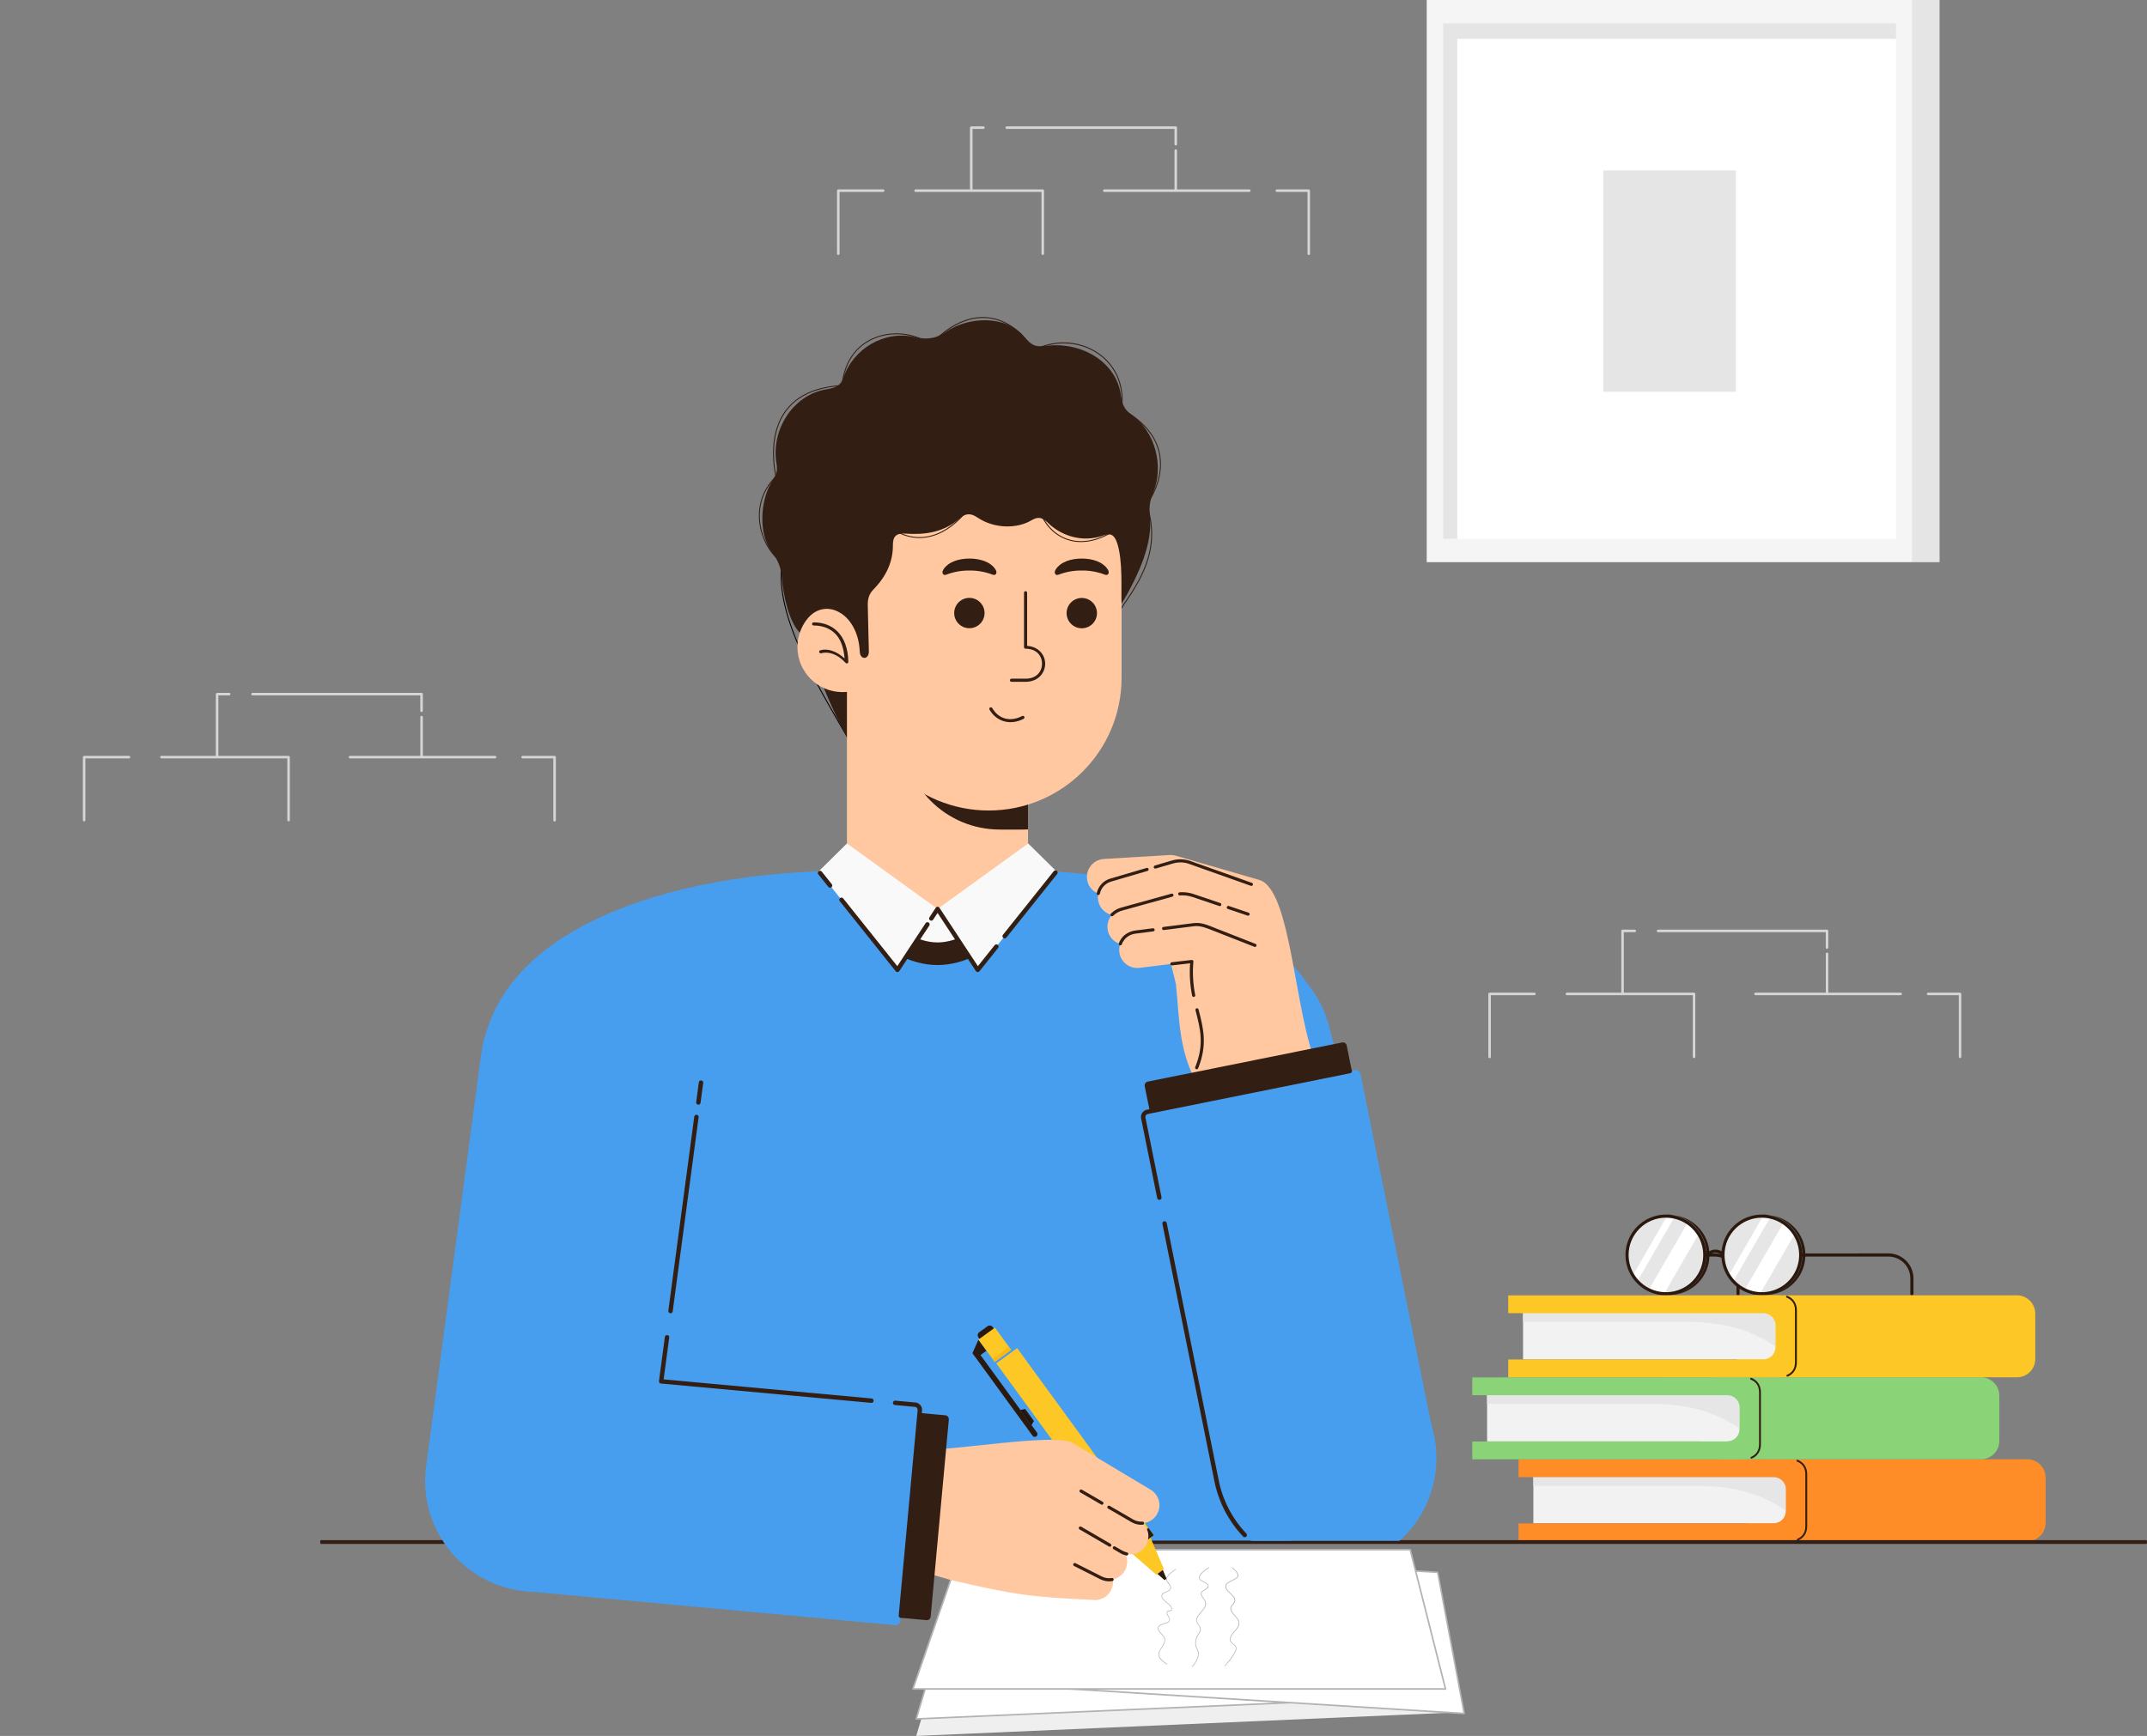 <svg width="570" height="461" viewBox="0 0 570 461" fill="none" xmlns="http://www.w3.org/2000/svg">
<rect x="0" y="0" width="570" height="461" fill="#808080" stroke="none"/>
<g clip-path="url(#clip0_620_1301)">
<path d="M455.169 332.854C456.046 332.852 456.915 333.023 457.725 333.357C458.536 333.691 459.273 334.183 459.893 334.802C460.513 335.422 461.005 336.157 461.34 336.967C461.675 337.777 461.846 338.645 461.844 339.521V343.577C461.844 343.688 461.8 343.794 461.722 343.872C461.644 343.95 461.537 343.994 461.427 343.994C461.316 343.994 461.21 343.95 461.132 343.872C461.054 343.794 461.01 343.688 461.01 343.577V339.521C461.013 338.755 460.864 337.996 460.572 337.288C460.28 336.58 459.85 335.937 459.308 335.396C458.766 334.854 458.122 334.425 457.413 334.134C456.704 333.842 455.944 333.693 455.178 333.696H432.053C431.942 333.696 431.836 333.652 431.758 333.574C431.68 333.496 431.636 333.39 431.636 333.28C431.636 333.169 431.68 333.063 431.758 332.985C431.836 332.907 431.942 332.863 432.053 332.863L455.169 332.854Z" fill="#2B1910"/>
<path d="M443.221 322.66C446.039 322.66 448.741 323.778 450.733 325.767C452.725 327.757 453.845 330.456 453.845 333.27C453.845 336.084 452.725 338.783 450.733 340.773C448.741 342.763 446.039 343.881 443.221 343.881C443.075 343.881 442.93 343.881 442.785 343.881H442.897L443.082 343.87L443.268 343.857L443.453 343.838L443.638 343.82L443.824 343.796L444.009 343.77L444.195 343.74L444.38 343.707L444.566 343.671L444.751 343.633L444.927 343.59C444.987 343.578 445.048 343.563 445.113 343.546L445.287 343.499L445.472 343.447L445.647 343.394L445.819 343.338L445.992 343.277L446.162 343.214L446.333 343.149L446.5 343.081L446.668 343.008L446.833 342.934L447 342.858L447.164 342.779L447.325 342.695L447.486 342.61L447.646 342.521L447.803 342.431L447.959 342.338L448.115 342.242L448.269 342.142L448.419 342.042L448.567 341.936L448.716 341.831L448.862 341.721C448.91 341.684 448.958 341.647 449.005 341.608L449.148 341.495L449.287 341.379L449.426 341.26L449.561 341.138L449.695 341.016L449.826 340.89L449.956 340.762L450.084 340.632L450.208 340.499L450.331 340.364C450.371 340.319 450.412 340.273 450.451 340.227L450.57 340.09L450.685 339.949L450.798 339.806L450.909 339.662C450.946 339.614 450.982 339.564 451.017 339.515C451.052 339.467 451.089 339.417 451.122 339.367L451.226 339.217L451.326 339.065C451.36 339.013 451.393 338.963 451.425 338.912L451.519 338.756C451.551 338.704 451.582 338.652 451.612 338.6L451.703 338.441L451.79 338.282L451.873 338.121L451.955 337.958C451.983 337.904 452.009 337.849 452.035 337.793C452.061 337.737 452.085 337.684 452.111 337.628C452.137 337.573 452.161 337.517 452.183 337.461C452.205 337.406 452.231 337.35 452.254 337.295C452.276 337.239 452.3 337.182 452.32 337.124C452.341 337.067 452.365 337.011 452.385 336.954C452.406 336.897 452.428 336.841 452.446 336.784C452.465 336.726 452.487 336.669 452.506 336.611L452.561 336.437C452.578 336.38 452.597 336.322 452.613 336.263L452.663 336.089C452.68 336.03 452.695 335.971 452.71 335.904L452.754 335.73C452.767 335.671 452.782 335.611 452.795 335.545C452.808 335.478 452.819 335.424 452.832 335.359L452.866 335.174C452.877 335.115 452.888 335.054 452.897 334.989C452.906 334.924 452.917 334.869 452.925 334.804C452.932 334.739 452.943 334.683 452.951 334.619L452.973 334.433C452.973 334.374 452.986 334.313 452.992 334.248C452.997 334.183 453.003 334.126 453.006 334.063C453.01 334 453.018 333.943 453.021 333.878C453.025 333.813 453.021 333.755 453.031 333.693C453.04 333.63 453.031 333.572 453.031 333.507C453.031 333.442 453.031 333.387 453.031 333.322C453.031 333.257 453.031 333.25 453.031 333.215C453.031 333.179 453.031 333.092 453.031 333.029V332.844C453.031 332.785 453.031 332.724 453.031 332.659L453.019 332.474C453.019 332.413 453.01 332.353 453.005 332.289L452.988 332.103C452.988 332.044 452.975 331.983 452.968 331.918L452.945 331.733L452.917 331.548C452.917 331.489 452.899 331.427 452.888 331.363C452.877 331.298 452.867 331.242 452.856 331.177C452.845 331.113 452.832 331.059 452.821 330.992L452.782 330.807C452.767 330.748 452.754 330.688 452.739 330.622L452.695 330.437C452.68 330.377 452.663 330.32 452.647 330.261L452.597 330.087C452.578 330.029 452.561 329.97 452.543 329.912C452.524 329.855 452.506 329.798 452.485 329.74C452.465 329.683 452.446 329.625 452.426 329.568C452.406 329.511 452.385 329.453 452.363 329.398C452.341 329.342 452.32 329.285 452.298 329.227C452.276 329.17 452.252 329.114 452.228 329.059C452.204 329.003 452.181 328.948 452.157 328.892C452.133 328.836 452.109 328.781 452.083 328.725C452.057 328.67 452.033 328.614 452.005 328.56C451.977 328.507 451.953 328.451 451.925 328.397C451.898 328.344 451.872 328.288 451.842 328.234C451.812 328.181 451.786 328.127 451.757 328.073L451.669 327.914C451.64 327.862 451.61 327.809 451.579 327.757C451.547 327.705 451.517 327.653 451.484 327.601C451.451 327.549 451.421 327.497 451.388 327.447C451.354 327.397 451.323 327.345 451.289 327.294L451.187 327.144L451.084 326.994C451.048 326.945 451.013 326.895 450.976 326.847C450.939 326.799 450.904 326.749 450.868 326.701L450.755 326.556L450.642 326.416L450.525 326.275L450.407 326.138L450.284 326.003C450.244 325.956 450.203 325.912 450.16 325.868C450.117 325.823 450.077 325.78 450.034 325.736L449.908 325.606L449.776 325.48C449.734 325.438 449.689 325.397 449.645 325.356L449.509 325.232L449.372 325.112L449.235 324.993L449.094 324.88L448.949 324.766L448.806 324.656L448.66 324.547L448.51 324.441C448.462 324.406 448.411 324.373 448.361 324.34L448.209 324.238L448.055 324.141L447.9 324.045L447.742 323.952L447.584 323.864L447.423 323.777C447.371 323.747 447.317 323.719 447.262 323.691L447.099 323.61L446.935 323.532L446.77 323.456L446.604 323.382L446.435 323.312L446.266 323.245L446.095 323.18L445.925 323.119L445.752 323.062L445.578 323.004L445.404 322.952L445.228 322.902L445.042 322.856L444.866 322.813L444.681 322.773L444.495 322.736L444.31 322.7L444.124 322.669L443.939 322.641L443.753 322.615L443.568 322.593L443.383 322.575L443.197 322.558L443.012 322.545H442.826H442.787C442.928 322.662 443.075 322.66 443.221 322.66Z" fill="#2B1910"/>
<path d="M442.279 343.577C447.979 343.577 452.6 338.962 452.6 333.269C452.6 327.575 447.979 322.96 442.279 322.96C436.579 322.96 431.958 327.575 431.958 333.269C431.958 338.962 436.579 343.577 442.279 343.577Z" fill="#E6E6E6"/>
<path d="M442.585 322.965L433.499 338.686C433.846 339.247 434.246 339.774 434.693 340.258L444.545 323.219C443.901 323.073 443.245 322.988 442.585 322.965ZM448.031 324.71L437.734 342.523C439.008 343.148 440.397 343.503 441.814 343.568L450.974 327.72C450.211 326.525 449.209 325.5 448.031 324.71Z" fill="white"/>
<path d="M442.277 322.545C440.154 322.546 438.078 323.175 436.313 324.354C434.547 325.533 433.171 327.209 432.359 329.168C431.547 331.128 431.335 333.285 431.75 335.365C432.164 337.445 433.187 339.356 434.689 340.855C436.191 342.355 438.105 343.376 440.188 343.79C442.27 344.203 444.429 343.991 446.391 343.179C448.353 342.367 450.03 340.992 451.21 339.229C452.39 337.465 453.019 335.391 453.019 333.27C453.018 330.426 451.886 327.698 449.871 325.687C447.857 323.675 445.126 322.545 442.277 322.545ZM442.277 323.378C444.236 323.378 446.151 323.958 447.78 325.045C449.409 326.131 450.679 327.676 451.429 329.483C452.179 331.291 452.375 333.28 451.993 335.199C451.611 337.118 450.668 338.881 449.283 340.264C447.898 341.648 446.133 342.59 444.212 342.972C442.291 343.354 440.299 343.158 438.49 342.409C436.68 341.661 435.133 340.393 434.045 338.766C432.956 337.139 432.375 335.227 432.375 333.27C432.374 331.971 432.629 330.683 433.126 329.482C433.623 328.281 434.352 327.19 435.272 326.27C436.192 325.351 437.284 324.622 438.486 324.124C439.688 323.627 440.976 323.371 442.277 323.371V323.378Z" fill="#2B1910"/>
<path d="M455.426 331.837C455.855 331.837 456.279 331.924 456.673 332.093C457.067 332.262 457.422 332.51 457.716 332.82C457.792 332.901 457.832 333.008 457.829 333.118C457.826 333.229 457.78 333.333 457.7 333.409C457.619 333.486 457.512 333.527 457.401 333.524C457.29 333.521 457.185 333.474 457.108 333.395C456.688 332.951 456.109 332.692 455.498 332.672C454.887 332.652 454.293 332.874 453.845 333.289C453.784 333.345 453.709 333.382 453.627 333.395C453.546 333.408 453.463 333.397 453.388 333.363C453.313 333.329 453.25 333.273 453.206 333.204C453.163 333.134 453.141 333.053 453.144 332.97C453.148 332.86 453.195 332.756 453.275 332.68C453.86 332.137 454.628 331.836 455.426 331.837Z" fill="#2B1910"/>
<path d="M501.326 332.854C502.203 332.852 503.072 333.023 503.882 333.358C504.693 333.692 505.43 334.183 506.05 334.803C506.67 335.422 507.162 336.158 507.497 336.967C507.832 337.777 508.003 338.645 508.001 339.521V343.577C508.001 343.688 507.957 343.794 507.879 343.872C507.801 343.95 507.695 343.994 507.584 343.994C507.474 343.994 507.367 343.95 507.289 343.872C507.211 343.794 507.167 343.688 507.167 343.577V339.521C507.17 338.755 507.021 337.996 506.728 337.288C506.436 336.58 506.006 335.937 505.464 335.396C504.922 334.854 504.278 334.425 503.569 334.134C502.86 333.842 502.1 333.693 501.333 333.696H478.206C478.096 333.696 477.99 333.652 477.911 333.574C477.833 333.496 477.789 333.39 477.789 333.28C477.789 333.169 477.833 333.063 477.911 332.985C477.99 332.907 478.096 332.863 478.206 332.863L501.326 332.854Z" fill="#2B1910"/>
<path d="M468.685 322.66C470.08 322.66 471.461 322.934 472.75 323.468C474.039 324.001 475.21 324.782 476.196 325.768C477.183 326.753 477.965 327.923 478.499 329.21C479.033 330.497 479.308 331.877 479.308 333.27C479.308 334.664 479.033 336.044 478.499 337.331C477.965 338.618 477.183 339.788 476.196 340.773C475.21 341.758 474.039 342.54 472.75 343.073C471.461 343.606 470.08 343.881 468.685 343.881C468.54 343.881 468.395 343.881 468.249 343.881H468.362C468.423 343.881 468.484 343.881 468.547 343.87L468.733 343.857L468.918 343.838L469.104 343.82L469.289 343.796L469.475 343.77L469.66 343.74L469.845 343.707L470.031 343.672L470.216 343.633L470.402 343.59C470.461 343.577 470.52 343.562 470.587 343.546L470.763 343.499L470.938 343.448L471.112 343.394L471.284 343.338L471.457 343.277L471.629 343.214L471.798 343.149L471.967 343.081L472.135 343.009L472.301 342.935L472.467 342.859L472.629 342.779L472.792 342.696L472.953 342.61L473.113 342.522L473.27 342.431L473.426 342.338L473.58 342.242L473.734 342.142L473.886 342.042L474.034 341.936L474.183 341.831L474.327 341.721C474.377 341.684 474.424 341.647 474.472 341.608L474.613 341.495L474.754 341.379C474.8 341.34 474.846 341.301 474.891 341.26L475.028 341.138L475.162 341.016L475.293 340.89L475.423 340.762L475.549 340.632L475.675 340.499L475.798 340.364C475.838 340.319 475.877 340.273 475.918 340.227L476.035 340.09L476.152 339.949L476.265 339.806L476.376 339.662L476.484 339.516L476.589 339.367L476.693 339.217L476.793 339.066L476.892 338.912L476.986 338.756C477.018 338.704 477.049 338.653 477.079 338.601L477.17 338.441C477.198 338.388 477.227 338.336 477.257 338.282L477.34 338.121C477.368 338.067 477.396 338.012 477.422 337.958C477.448 337.904 477.476 337.849 477.502 337.793C477.528 337.738 477.552 337.684 477.578 337.628L477.65 337.462C477.674 337.406 477.698 337.351 477.721 337.295L477.787 337.125C477.81 337.069 477.832 337.012 477.852 336.954L477.913 336.784C477.934 336.726 477.954 336.669 477.973 336.612L478.028 336.437C478.045 336.38 478.064 336.323 478.08 336.263L478.13 336.089C478.147 336.03 478.162 335.971 478.177 335.904L478.221 335.73C478.236 335.671 478.249 335.611 478.262 335.545C478.275 335.478 478.288 335.424 478.299 335.36C478.31 335.295 478.323 335.241 478.334 335.174C478.346 335.108 478.355 335.054 478.364 334.989C478.373 334.924 478.384 334.869 478.392 334.804C478.399 334.739 478.41 334.684 478.418 334.619L478.44 334.434C478.44 334.374 478.453 334.313 478.459 334.248C478.464 334.184 478.47 334.126 478.475 334.063C478.481 334 478.485 333.943 478.488 333.878C478.492 333.813 478.488 333.756 478.488 333.693C478.488 333.63 478.488 333.572 478.488 333.507C478.488 333.443 478.488 333.387 478.488 333.322V333.033V332.848C478.488 332.789 478.488 332.728 478.488 332.663L478.477 332.478C478.477 332.417 478.468 332.357 478.462 332.293C478.457 332.228 478.451 332.172 478.446 332.107C478.44 332.043 478.433 331.987 478.425 331.922L478.403 331.737L478.375 331.552C478.366 331.491 478.357 331.431 478.346 331.367C478.334 331.302 478.325 331.246 478.314 331.181C478.303 331.116 478.29 331.063 478.279 330.996L478.24 330.811C478.225 330.752 478.212 330.692 478.197 330.626L478.153 330.44C478.138 330.381 478.121 330.324 478.104 330.265L478.054 330.09C478.036 330.033 478.019 329.974 478.001 329.916C477.982 329.859 477.964 329.802 477.943 329.744C477.923 329.687 477.904 329.629 477.884 329.572C477.863 329.514 477.843 329.457 477.821 329.401C477.799 329.346 477.778 329.288 477.756 329.231C477.734 329.174 477.71 329.118 477.685 329.063C477.661 329.007 477.639 328.951 477.615 328.896C477.591 328.84 477.567 328.785 477.541 328.729L477.463 328.564C477.437 328.509 477.411 328.455 477.383 328.401C477.355 328.348 477.329 328.292 477.3 328.238C477.27 328.185 477.244 328.131 477.214 328.077L477.127 327.918C477.098 327.866 477.068 327.812 477.036 327.761L476.942 327.605C476.91 327.553 476.879 327.501 476.845 327.451C476.812 327.401 476.78 327.349 476.747 327.298L476.645 327.148L476.541 326.997C476.506 326.949 476.471 326.899 476.434 326.851C476.397 326.803 476.361 326.753 476.324 326.705C476.287 326.657 476.25 326.609 476.213 326.56L476.1 326.42L475.983 326.279C475.944 326.233 475.903 326.186 475.863 326.142C475.822 326.097 475.783 326.051 475.742 326.007C475.701 325.962 475.66 325.916 475.618 325.871L475.492 325.74C475.451 325.697 475.408 325.653 475.364 325.61L475.234 325.484L475.102 325.36L474.967 325.236L474.83 325.116L474.691 324.999L474.552 324.884L474.407 324.769L474.264 324.66L474.116 324.551L473.968 324.445C473.919 324.41 473.869 324.377 473.817 324.343L473.667 324.242L473.513 324.145L473.357 324.049L473.2 323.956L473.042 323.867L472.881 323.78C472.829 323.751 472.775 323.723 472.72 323.695L472.556 323.614L472.393 323.536L472.228 323.46L472.061 323.386L471.893 323.316L471.724 323.249L471.553 323.184L471.383 323.123L471.208 323.066L471.036 323.008L470.862 322.956L470.685 322.906L470.5 322.86L470.324 322.817L470.138 322.777L469.953 322.74L469.767 322.704L469.582 322.673L469.397 322.645L469.211 322.619L469.026 322.597L468.84 322.578L468.655 322.562L468.469 322.549H468.284H468.245C468.397 322.662 468.542 322.66 468.685 322.66Z" fill="#2B1910"/>
<path d="M467.744 343.577C473.445 343.577 478.065 338.962 478.065 333.269C478.065 327.575 473.445 322.96 467.744 322.96C462.044 322.96 457.423 327.575 457.423 333.269C457.423 338.962 462.044 343.577 467.744 343.577Z" fill="#E6E6E6"/>
<path d="M468.05 322.965L458.964 338.686C459.311 339.247 459.711 339.773 460.159 340.258L470.012 323.219C469.368 323.072 468.711 322.987 468.05 322.965ZM473.495 324.71L463.205 342.523C464.479 343.148 465.867 343.503 467.285 343.568L476.445 327.72C475.68 326.524 474.675 325.499 473.495 324.71Z" fill="white"/>
<path d="M467.743 322.545C465.619 322.546 463.543 323.175 461.778 324.354C460.012 325.533 458.637 327.209 457.824 329.168C457.012 331.128 456.8 333.285 457.215 335.365C457.63 337.445 458.653 339.356 460.155 340.855C461.656 342.355 463.57 343.376 465.653 343.79C467.736 344.203 469.895 343.991 471.856 343.179C473.818 342.367 475.495 340.992 476.675 339.229C477.855 337.465 478.485 335.391 478.485 333.27C478.483 330.426 477.351 327.698 475.336 325.687C473.322 323.675 470.591 322.545 467.743 322.545ZM467.743 323.378C469.701 323.378 471.616 323.958 473.245 325.045C474.874 326.131 476.144 327.676 476.894 329.483C477.644 331.291 477.84 333.28 477.458 335.199C477.076 337.118 476.133 338.881 474.748 340.264C473.363 341.648 471.598 342.59 469.677 342.972C467.756 343.354 465.765 343.158 463.955 342.409C462.145 341.661 460.598 340.393 459.51 338.766C458.422 337.139 457.841 335.227 457.841 333.27C457.839 331.971 458.094 330.683 458.591 329.482C459.088 328.281 459.817 327.189 460.736 326.27C461.656 325.35 462.748 324.621 463.951 324.124C465.153 323.626 466.441 323.37 467.743 323.371V323.378Z" fill="#2B1910"/>
<path d="M463.947 392.379C463.947 391.091 464.459 389.856 465.371 388.945C466.283 388.035 467.519 387.523 468.809 387.523H538.223C538.861 387.523 539.494 387.648 540.083 387.892C540.673 388.136 541.209 388.494 541.661 388.945C542.112 389.396 542.47 389.931 542.714 390.521C542.958 391.11 543.083 391.741 543.083 392.379V404.436C543.083 405.074 542.958 405.705 542.714 406.294C542.469 406.883 542.111 407.418 541.66 407.869C541.209 408.32 540.673 408.677 540.083 408.921C539.493 409.165 538.861 409.291 538.223 409.29H468.801C467.514 409.288 466.279 408.776 465.369 407.866C464.459 406.956 463.947 405.722 463.947 404.436V392.379Z" fill="#FE8C27"/>
<path d="M407.088 390.16H470.854C470.967 390.16 471.08 390.16 471.192 390.177C471.302 390.188 471.411 390.204 471.52 390.227C471.732 390.269 471.94 390.331 472.141 390.412C472.336 390.495 472.522 390.597 472.697 390.716C472.872 390.835 473.035 390.969 473.185 391.118C473.334 391.267 473.469 391.43 473.587 391.605C473.705 391.78 473.806 391.966 473.89 392.16C474.016 392.462 474.097 392.781 474.131 393.107C474.142 393.218 474.149 393.331 474.149 393.446V401.26C474.149 401.373 474.149 401.486 474.131 401.597C474.097 401.922 474.016 402.241 473.89 402.543C473.725 402.934 473.486 403.29 473.185 403.589C473.035 403.738 472.872 403.873 472.697 403.991C472.522 404.11 472.336 404.212 472.141 404.295C471.941 404.378 471.733 404.44 471.52 404.48C471.411 404.503 471.302 404.519 471.192 404.53C471.08 404.541 470.967 404.547 470.854 404.547H407.088V390.16Z" fill="#F2F2F2"/>
<path d="M470.854 390.16C470.967 390.16 471.08 390.16 471.192 390.177C471.302 390.188 471.411 390.204 471.52 390.227C471.732 390.269 471.94 390.331 472.141 390.412C472.336 390.495 472.522 390.597 472.697 390.716C472.872 390.835 473.035 390.969 473.185 391.118C473.334 391.267 473.469 391.43 473.587 391.605C473.705 391.78 473.806 391.966 473.89 392.16C474.016 392.462 474.097 392.781 474.131 393.107C474.142 393.218 474.149 393.331 474.149 393.446V401.158C468.262 397.141 461.403 394.574 450.219 394.574H407.088V390.169L470.854 390.16Z" fill="#E6E6E6"/>
<path d="M474.991 387.523C477.674 387.523 479.534 388.931 479.534 391.492V405.321C479.534 407.883 477.68 409.29 474.991 409.29H403.152V404.562H470.854C470.967 404.562 471.079 404.557 471.192 404.545C471.302 404.534 471.411 404.518 471.52 404.495C471.732 404.454 471.939 404.392 472.139 404.31C472.334 404.228 472.521 404.126 472.695 404.006C472.871 403.888 473.035 403.754 473.185 403.604C473.334 403.456 473.469 403.293 473.587 403.119C473.705 402.944 473.806 402.758 473.89 402.564C473.972 402.364 474.035 402.157 474.075 401.945C474.097 401.838 474.114 401.728 474.127 401.617C474.14 401.506 474.144 401.393 474.144 401.28V395.557C474.144 395.445 474.138 395.332 474.127 395.22C474.114 395.109 474.097 395 474.075 394.892C474.034 394.68 473.972 394.472 473.89 394.272C473.806 394.078 473.705 393.892 473.587 393.716C473.35 393.365 473.047 393.063 472.695 392.827C472.521 392.708 472.334 392.607 472.139 392.525C471.939 392.444 471.732 392.381 471.52 392.34C471.412 392.32 471.303 392.301 471.192 392.29C471.079 392.279 470.967 392.273 470.854 392.274H403.152V387.545L474.991 387.523Z" fill="#FE8C27"/>
<path d="M477.177 387.651C477.205 387.653 477.233 387.658 477.259 387.668C478.8 388.277 479.786 389.62 479.786 391.492V405.321C479.786 407.149 478.846 408.47 477.366 409.101C477.307 409.125 477.241 409.125 477.181 409.101C477.15 409.09 477.122 409.071 477.098 409.048C477.075 409.025 477.056 408.997 477.044 408.966C477.019 408.907 477.019 408.84 477.044 408.781C477.069 408.719 477.118 408.67 477.179 408.644C478.501 408.088 479.291 406.988 479.291 405.325V391.496C479.291 389.792 478.462 388.682 477.081 388.136C477.026 388.114 476.981 388.073 476.954 388.021C476.926 387.969 476.918 387.909 476.93 387.852C476.943 387.794 476.975 387.743 477.021 387.707C477.068 387.671 477.126 387.652 477.185 387.655L477.177 387.651Z" fill="#331E13"/>
<path d="M451.655 370.612C451.654 369.974 451.78 369.342 452.024 368.753C452.269 368.164 452.627 367.629 453.078 367.178C453.53 366.727 454.066 366.37 454.656 366.126C455.246 365.882 455.878 365.757 456.517 365.757H525.931C526.569 365.757 527.201 365.882 527.791 366.126C528.381 366.37 528.917 366.727 529.368 367.178C529.82 367.629 530.178 368.164 530.422 368.753C530.666 369.343 530.791 369.974 530.791 370.612V382.669C530.791 383.306 530.666 383.938 530.422 384.527C530.178 385.116 529.82 385.651 529.368 386.102C528.917 386.553 528.381 386.911 527.791 387.154C527.201 387.398 526.569 387.523 525.931 387.523H456.517C455.878 387.523 455.246 387.398 454.656 387.154C454.066 386.911 453.53 386.553 453.078 386.102C452.627 385.651 452.269 385.116 452.024 384.527C451.78 383.938 451.654 383.306 451.655 382.669V370.612Z" fill="#8AD377"/>
<path d="M394.804 368.393H458.569C458.682 368.393 458.795 368.399 458.907 368.411C459.018 368.422 459.127 368.439 459.235 368.459C459.448 368.501 459.656 368.563 459.856 368.644C460.647 368.976 461.276 369.605 461.609 370.395C461.69 370.595 461.752 370.803 461.794 371.015C461.814 371.123 461.831 371.232 461.842 371.343C461.854 371.455 461.86 371.567 461.861 371.68V379.494C461.861 379.607 461.861 379.72 461.842 379.831C461.824 379.942 461.814 380.051 461.794 380.159C461.753 380.371 461.69 380.578 461.609 380.777C461.525 380.972 461.424 381.158 461.306 381.333C460.95 381.863 460.446 382.277 459.856 382.524C459.656 382.606 459.448 382.668 459.235 382.709C459.127 382.731 459.017 382.748 458.907 382.759C458.795 382.771 458.682 382.777 458.569 382.778H394.804V368.393Z" fill="#F2F2F2"/>
<path d="M458.569 368.393C458.682 368.393 458.795 368.399 458.907 368.411C459.018 368.422 459.127 368.439 459.235 368.459C459.448 368.501 459.656 368.563 459.856 368.645C460.647 368.976 461.276 369.605 461.609 370.395C461.69 370.595 461.752 370.803 461.794 371.015C461.814 371.123 461.831 371.232 461.842 371.343C461.854 371.455 461.86 371.567 461.861 371.68V379.374C455.973 375.358 449.114 372.789 437.931 372.789H394.804V368.385L458.569 368.393Z" fill="#E6E6E6"/>
<path d="M462.706 365.757C465.389 365.757 467.249 367.165 467.249 369.726V383.563C467.249 386.125 465.395 387.532 462.706 387.532H390.867V382.806H458.569C458.682 382.805 458.795 382.799 458.907 382.787C459.017 382.776 459.127 382.759 459.235 382.737C459.448 382.696 459.656 382.634 459.856 382.552C460.051 382.468 460.237 382.367 460.412 382.248C460.588 382.131 460.751 381.997 460.9 381.848C461.202 381.548 461.441 381.192 461.605 380.8C461.687 380.6 461.749 380.393 461.79 380.181C461.811 380.074 461.828 379.965 461.84 379.853C461.852 379.741 461.857 379.629 461.857 379.516V373.793C461.857 373.681 461.852 373.568 461.84 373.456C461.828 373.345 461.811 373.236 461.79 373.129C461.749 372.917 461.687 372.71 461.605 372.51C461.522 372.316 461.42 372.13 461.303 371.954C461.183 371.78 461.049 371.617 460.9 371.467C460.751 371.318 460.588 371.184 460.412 371.067C460.237 370.949 460.051 370.847 459.856 370.763C459.656 370.681 459.448 370.619 459.235 370.578C459.127 370.556 459.017 370.539 458.907 370.528C458.795 370.516 458.682 370.51 458.569 370.51H390.867V365.783L462.706 365.757Z" fill="#8AD377"/>
<path d="M464.892 365.883C464.92 365.885 464.948 365.891 464.974 365.9C466.515 366.509 467.501 367.852 467.501 369.726V383.563C467.501 385.393 466.561 386.712 465.082 387.343C465.022 387.367 464.956 387.367 464.896 387.343C464.866 387.331 464.838 387.313 464.814 387.29C464.791 387.267 464.772 387.24 464.759 387.21C464.746 387.179 464.739 387.147 464.739 387.114C464.738 387.081 464.744 387.048 464.757 387.017C464.769 386.987 464.788 386.959 464.811 386.935C464.834 386.912 464.862 386.893 464.892 386.88C466.215 386.325 467.005 385.226 467.005 383.561V369.734C467.005 368.028 466.176 366.919 464.794 366.374C464.733 366.349 464.684 366.301 464.657 366.241C464.631 366.18 464.629 366.112 464.653 366.05C464.671 366.001 464.704 365.959 464.747 365.929C464.79 365.899 464.84 365.883 464.892 365.883Z" fill="#331E13"/>
<path d="M461.201 348.845C461.201 347.557 461.714 346.322 462.625 345.412C463.537 344.502 464.773 343.99 466.063 343.99H535.477C536.115 343.99 536.747 344.115 537.337 344.359C537.927 344.603 538.462 344.961 538.914 345.411C539.365 345.862 539.723 346.398 539.967 346.987C540.211 347.576 540.337 348.207 540.337 348.845V360.901C540.337 361.539 540.212 362.171 539.968 362.76C539.724 363.349 539.366 363.885 538.914 364.336C538.463 364.787 537.927 365.144 537.337 365.388C536.747 365.632 536.115 365.758 535.477 365.758H466.063C464.773 365.758 463.536 365.246 462.625 364.335C461.713 363.425 461.201 362.189 461.201 360.901V348.845Z" fill="#FDC726"/>
<path d="M404.35 346.627H468.115C468.228 346.627 468.342 346.627 468.453 346.644C468.779 346.677 469.098 346.758 469.4 346.885C469.595 346.968 469.781 347.07 469.957 347.189C470.131 347.307 470.295 347.442 470.444 347.591C470.98 348.126 471.314 348.83 471.39 349.583C471.401 349.694 471.407 349.807 471.407 349.92V357.734C471.407 357.849 471.401 357.962 471.39 358.073C471.379 358.183 471.362 358.293 471.34 358.401C471.299 358.613 471.237 358.82 471.155 359.02C471.071 359.214 470.969 359.4 470.85 359.575C470.733 359.751 470.599 359.914 470.45 360.062C470.3 360.211 470.137 360.345 469.962 360.464C469.787 360.583 469.601 360.685 469.406 360.768C469.206 360.849 468.998 360.911 468.787 360.953C468.678 360.976 468.569 360.992 468.458 361.003C468.347 361.014 468.234 361.02 468.121 361.02H404.35V346.627Z" fill="#F2F2F2"/>
<path d="M468.115 346.627C468.228 346.627 468.342 346.627 468.453 346.644C468.779 346.677 469.098 346.758 469.4 346.885C469.595 346.968 469.781 347.07 469.957 347.189C470.131 347.307 470.295 347.442 470.444 347.591C470.98 348.126 471.314 348.83 471.39 349.583C471.401 349.694 471.407 349.807 471.407 349.92V357.616C465.521 353.599 458.662 351.032 447.486 351.032H404.35V346.627H468.115Z" fill="#E6E6E6"/>
<path d="M472.252 343.99C474.935 343.99 476.795 345.398 476.795 347.959V361.789C476.795 364.35 474.941 365.758 472.252 365.758H400.413V361.029H468.115C468.228 361.029 468.341 361.024 468.453 361.013C468.564 361.001 468.673 360.983 468.781 360.963C468.993 360.92 469.2 360.858 469.4 360.777C469.595 360.695 469.782 360.593 469.957 360.474C470.132 360.355 470.296 360.221 470.446 360.072C470.596 359.923 470.73 359.76 470.849 359.585C470.966 359.409 471.068 359.223 471.151 359.029C471.233 358.829 471.296 358.621 471.336 358.409C471.358 358.301 471.375 358.192 471.388 358.081C471.399 357.969 471.405 357.856 471.405 357.744V352.021C471.405 351.908 471.405 351.795 471.388 351.684C471.371 351.573 471.358 351.463 471.336 351.356C471.296 351.144 471.233 350.937 471.151 350.737C471.067 350.543 470.966 350.357 470.849 350.182C470.73 350.008 470.595 349.845 470.446 349.696C470.296 349.547 470.132 349.412 469.957 349.295C469.782 349.175 469.595 349.073 469.4 348.991C469.2 348.909 468.993 348.847 468.781 348.806C468.673 348.783 468.563 348.767 468.453 348.756C468.341 348.744 468.228 348.739 468.115 348.739H400.413V344.011L472.252 343.99Z" fill="#FDC726"/>
<path d="M474.438 344.114C474.467 344.114 474.494 344.12 474.52 344.131C476.061 344.739 477.047 346.081 477.047 347.956V361.785C477.047 363.613 476.107 364.934 474.628 365.565C474.597 365.578 474.565 365.585 474.532 365.585C474.499 365.585 474.466 365.579 474.436 365.566C474.405 365.554 474.378 365.536 474.354 365.513C474.331 365.49 474.312 365.462 474.299 365.432C474.286 365.401 474.279 365.369 474.279 365.336C474.279 365.303 474.285 365.27 474.297 365.24C474.31 365.209 474.328 365.182 474.351 365.158C474.375 365.135 474.402 365.116 474.433 365.104C475.755 364.548 476.545 363.448 476.545 361.785V347.956C476.545 346.252 475.716 345.14 474.335 344.596C474.28 344.574 474.235 344.533 474.207 344.481C474.18 344.429 474.172 344.369 474.184 344.312C474.196 344.254 474.229 344.203 474.275 344.167C474.322 344.131 474.38 344.112 474.438 344.114Z" fill="#331E13"/>
<path d="M507.736 0H378.775V149.291H507.736V0Z" fill="#F5F5F5"/>
<path d="M503.388 6.182H383.123V143.109H503.388V6.182Z" fill="white"/>
<path d="M507.736 0H514.933V149.291H507.736V0Z" fill="#E5E5E5"/>
<path d="M383.123 6.182H503.386V10.312H386.88V143.115L383.123 143.109V6.182Z" fill="#E5E5E5"/>
<path d="M460.837 45.261H425.674V104.032H460.837V45.261Z" fill="#E5E5E5"/>
<path d="M85.142 409C85.123 409 85.105 409.012 85.088 409.036C85.071 409.061 85.055 409.097 85.042 409.142C85.028 409.188 85.018 409.242 85.011 409.302C85.004 409.362 85 409.427 85 409.492C85 409.626 85.014 409.755 85.041 409.851C85.068 409.945 85.104 409.999 85.142 410H569.855C569.874 410 569.893 409.987 569.91 409.961C569.928 409.936 569.944 409.898 569.957 409.851C569.971 409.804 569.982 409.748 569.989 409.686C569.996 409.625 570 409.559 570 409.492C570 409.426 569.996 409.361 569.989 409.3C569.982 409.239 569.971 409.184 569.957 409.138C569.944 409.092 569.928 409.056 569.91 409.033C569.892 409.009 569.874 408.998 569.855 409H85.142Z" fill="#331E13"/>
<path d="M207.671 149.252C207.645 149.256 207.621 149.269 207.602 149.287C207.583 149.306 207.571 149.33 207.567 149.356C206.343 156.444 208.93 165.023 212.822 173.587C216.714 182.151 221.919 190.694 225.956 197.695C225.974 197.723 226.001 197.743 226.033 197.751C226.064 197.76 226.098 197.755 226.127 197.74C226.155 197.723 226.176 197.696 226.185 197.665C226.193 197.633 226.189 197.6 226.173 197.571C222.133 190.567 216.933 182.025 213.05 173.481C209.167 164.938 206.608 156.394 207.816 149.404C207.82 149.371 207.811 149.338 207.791 149.312C207.782 149.298 207.77 149.287 207.756 149.278C207.742 149.27 207.726 149.264 207.71 149.262C207.697 149.257 207.684 149.254 207.671 149.252Z" fill="black"/>
<path d="M304.44 133.882C304.425 133.88 304.411 133.88 304.397 133.882C304.366 133.894 304.341 133.916 304.327 133.945C304.312 133.975 304.309 134.008 304.319 134.04C306.524 140.646 305.686 146.189 303.713 150.984C301.74 155.779 298.624 159.815 296.27 163.393C296.26 163.407 296.253 163.423 296.25 163.439C296.246 163.456 296.246 163.473 296.249 163.489C296.257 163.522 296.277 163.551 296.305 163.569C296.318 163.578 296.334 163.585 296.35 163.588C296.366 163.591 296.382 163.591 296.398 163.588C296.415 163.585 296.43 163.578 296.443 163.569C296.457 163.56 296.468 163.548 296.477 163.534C298.825 159.972 301.955 155.916 303.944 151.082C305.934 146.248 306.78 140.631 304.555 133.966C304.546 133.942 304.53 133.921 304.51 133.906C304.489 133.891 304.465 133.883 304.44 133.882Z" fill="#331E13"/>
<path d="M213.128 166.275C214.294 173.048 222.568 192.898 226.064 197.632V181.24L213.128 166.275Z" fill="#331E13"/>
<path d="M272.928 168.195H224.853V244.569H272.928V168.195Z" fill="#FFC8A0"/>
<path d="M241.06 203.151H272.92V220.257L272.735 220.268C272.293 220.29 271.847 220.302 271.398 220.302H265.481C265.032 220.302 264.586 220.29 264.144 220.268C263.701 220.244 263.259 220.213 262.823 220.168C262.388 220.124 261.954 220.068 261.525 220.003C261.097 219.939 260.669 219.863 260.246 219.777C259.823 219.692 259.404 219.592 258.991 219.488C258.577 219.385 258.164 219.266 257.758 219.14C257.351 219.014 256.949 218.879 256.552 218.735C256.155 218.59 255.762 218.436 255.375 218.274C254.987 218.111 254.603 217.936 254.225 217.755C253.847 217.573 253.483 217.385 253.112 217.184C252.742 216.984 252.384 216.779 252.028 216.562C251.672 216.346 251.321 216.123 250.976 215.892C250.631 215.66 250.292 215.418 249.96 215.171C249.628 214.925 249.302 214.668 248.981 214.403C248.66 214.138 248.349 213.869 248.041 213.591C247.733 213.314 247.435 213.036 247.143 212.734C246.852 212.432 246.563 212.143 246.285 211.836C246.007 211.528 245.729 211.217 245.471 210.899C245.213 210.58 244.952 210.252 244.703 209.921C244.455 209.589 244.216 209.25 243.982 208.906C243.748 208.561 243.526 208.211 243.309 207.856C243.092 207.5 242.886 207.139 242.686 206.772C242.485 206.405 242.296 206.031 242.116 205.661C241.937 205.29 241.762 204.9 241.597 204.513C241.432 204.126 241.28 203.733 241.136 203.337C241.106 203.272 241.087 203.211 241.06 203.151Z" fill="#331E13"/>
<path d="M297.762 143.919C297.762 124.448 281.96 108.665 262.466 108.665C257.83 108.665 253.241 109.576 248.958 111.348C244.676 113.12 240.785 115.717 237.508 118.99C234.23 122.264 231.631 126.15 229.857 130.428C228.083 134.705 227.171 139.289 227.171 143.919V179.988C227.171 184.617 228.083 189.201 229.857 193.479C231.631 197.756 234.23 201.642 237.508 204.916C240.785 208.19 244.676 210.786 248.958 212.558C253.241 214.33 257.83 215.242 262.466 215.242C281.96 215.242 297.762 199.458 297.762 179.988V143.919Z" fill="#FFC8A0"/>
<path d="M261.389 162.826C261.402 160.602 259.608 158.789 257.382 158.775C255.156 158.762 253.34 160.553 253.326 162.777C253.313 165.001 255.106 166.814 257.333 166.828C259.559 166.841 261.375 165.05 261.389 162.826Z" fill="#331E13"/>
<path d="M257.377 148.332C260.116 148.332 262.925 149.145 264.272 151.201C264.902 152.164 264.329 152.931 263.554 152.618C261.584 151.861 259.488 151.484 257.377 151.506C255.267 151.484 253.171 151.861 251.201 152.618C250.426 152.931 249.853 152.164 250.483 151.201C251.829 149.145 254.639 148.332 257.377 148.332Z" fill="#331E13"/>
<path d="M223.698 183.801C230.319 183.801 235.688 178.439 235.688 171.826C235.688 165.212 230.319 159.85 223.698 159.85C217.076 159.85 211.708 165.212 211.708 171.826C211.708 178.439 217.076 183.801 223.698 183.801Z" fill="#FFC8A0"/>
<path d="M291.234 162.846C291.248 160.623 289.455 158.809 287.229 158.794C285.002 158.78 283.186 160.571 283.171 162.794C283.157 165.018 284.95 166.832 287.177 166.847C289.403 166.861 291.219 165.07 291.234 162.846Z" fill="#331E13"/>
<path d="M287.189 148.332C289.928 148.332 292.739 149.145 294.083 151.201C294.714 152.164 294.141 152.931 293.366 152.618C291.396 151.861 289.3 151.484 287.189 151.506C285.078 151.484 282.983 151.861 281.012 152.618C280.239 152.931 279.666 152.164 280.295 151.201C281.641 149.145 284.452 148.332 287.189 148.332Z" fill="#331E13"/>
<path d="M272.275 156.994C272.385 156.994 272.491 157.038 272.569 157.116C272.647 157.193 272.692 157.299 272.692 157.409V171.518C275.779 171.725 277.48 173.963 277.48 176.25C277.48 178.658 275.659 181.065 272.275 181.065H268.52C268.414 181.058 268.314 181.011 268.242 180.934C268.169 180.856 268.129 180.754 268.129 180.648C268.129 180.542 268.169 180.439 268.242 180.362C268.314 180.284 268.414 180.237 268.52 180.23H272.275C275.275 180.23 276.645 178.247 276.645 176.252C276.645 174.257 275.275 172.276 272.275 172.276C272.22 172.276 272.166 172.265 272.115 172.244C272.064 172.223 272.018 172.192 271.979 172.153C271.94 172.114 271.91 172.068 271.889 172.017C271.868 171.966 271.857 171.912 271.858 171.857V157.411C271.857 157.356 271.868 157.302 271.889 157.251C271.91 157.2 271.941 157.154 271.979 157.116C272.018 157.077 272.064 157.046 272.115 157.025C272.166 157.005 272.22 156.994 272.275 156.994ZM216.013 165.275C218.507 165.275 220.79 166.08 222.453 167.812C224.117 169.544 225.138 172.176 225.222 175.748C225.224 175.833 225.2 175.917 225.154 175.989C225.107 176.06 225.039 176.115 224.96 176.147C224.881 176.178 224.794 176.185 224.711 176.166C224.627 176.147 224.552 176.102 224.495 176.039C222.366 173.72 220.026 172.937 218.005 173.478C217.952 173.492 217.897 173.496 217.842 173.489C217.788 173.482 217.735 173.464 217.688 173.437C217.617 173.395 217.559 173.334 217.523 173.26C217.486 173.186 217.473 173.103 217.484 173.021C217.495 172.94 217.53 172.863 217.584 172.801C217.639 172.739 217.71 172.695 217.79 172.674C219.874 172.118 222.159 173 224.232 174.854C223.998 171.976 223.182 169.779 221.847 168.388C220.364 166.838 218.324 166.108 216.012 166.108C215.957 166.109 215.902 166.098 215.852 166.077C215.801 166.056 215.755 166.025 215.717 165.986C215.658 165.928 215.619 165.853 215.603 165.773C215.587 165.692 215.595 165.608 215.626 165.532C215.658 165.456 215.711 165.391 215.78 165.345C215.849 165.299 215.929 165.275 216.012 165.275H216.013ZM263.053 187.826C263.128 187.824 263.202 187.843 263.267 187.88C263.333 187.916 263.387 187.97 263.424 188.035C265.063 190.87 268.125 191.835 271.374 190.148C271.447 190.11 271.529 190.095 271.611 190.104C271.693 190.113 271.77 190.146 271.833 190.199C271.896 190.252 271.942 190.322 271.965 190.401C271.989 190.48 271.988 190.564 271.963 190.643C271.93 190.748 271.856 190.837 271.758 190.889C268.192 192.741 264.526 191.619 262.699 188.452C262.644 188.355 262.629 188.241 262.658 188.135C262.687 188.028 262.757 187.936 262.853 187.881C262.914 187.846 262.983 187.827 263.053 187.826Z" fill="#331E13"/>
<path d="M300.384 110.109C306.748 114.615 309.048 123.814 306.172 130.793C305.094 133.404 305.077 134.927 305.302 137.407C305.964 144.7 302.079 152.594 299.255 157.779C298.739 158.726 298.192 159.582 297.76 160.33C297.59 157.026 298.183 148.991 296.588 144.217C295.821 141.924 294.781 141.533 293.006 142.18C287.434 144.217 281.754 142.302 278.248 138.874C276.729 137.392 275.631 137.109 273.84 138.172C269.907 140.511 263.879 140.394 259.502 137.431C257.463 136.042 256.141 136.468 254.681 137.748C250.394 141.502 245.258 142.054 240.418 141.705C237.712 141.52 237.045 142.631 237.052 144.817C237.069 148.978 235.461 152.901 231.844 156.585C230.809 157.637 230.338 158.981 230.379 160.68L230.668 172.944C230.722 175.224 228.361 175.339 228.257 173.052C227.757 161.276 216.212 157.131 212.318 167.983C209.564 165.23 207.951 158.413 207.573 153.375C207.407 150.927 206.494 148.589 204.958 146.675C201.435 142.189 201.659 133.301 204.858 127.969C205.95 126.154 206.568 125.439 206.137 122.968C204.674 114.541 210.235 104.818 219.561 103.358C222.272 102.936 223.282 102.138 223.929 100.236C226.525 92.642 234.684 87.662 242.843 89.512C245.862 90.198 248.269 90.079 251.069 88.155C257.127 83.995 267.042 83.619 271.908 89.405C274.101 92.014 275.101 92.183 277.96 91.826C287.074 90.714 296.431 96.085 297.592 105.012C297.925 107.514 298.625 108.865 300.384 110.109Z" fill="#331E13"/>
<path d="M210.248 123.347C210.235 123.349 210.221 123.353 210.209 123.36C203.697 126.879 201.34 132.28 201.478 137.349C201.615 142.418 204.218 147.165 207.619 149.474C207.646 149.491 207.678 149.496 207.709 149.489C207.74 149.482 207.767 149.464 207.785 149.438C207.803 149.412 207.81 149.381 207.805 149.35C207.801 149.318 207.785 149.29 207.76 149.271C204.443 147.022 201.861 142.327 201.728 137.34C201.594 132.352 203.886 127.07 210.326 123.581C210.341 123.573 210.354 123.563 210.364 123.551C210.375 123.538 210.383 123.524 210.387 123.508C210.394 123.493 210.397 123.477 210.397 123.46C210.397 123.444 210.394 123.427 210.387 123.412C210.375 123.387 210.355 123.367 210.329 123.355C210.304 123.343 210.275 123.341 210.248 123.347Z" fill="#331E13"/>
<path d="M282.932 90.936C279.899 90.847 276.895 91.549 274.216 92.974C274.187 92.989 274.166 93.015 274.155 93.046C274.145 93.077 274.147 93.111 274.161 93.14C274.176 93.17 274.203 93.192 274.235 93.203C274.266 93.215 274.3 93.215 274.331 93.203C279.894 90.281 286.171 90.679 290.835 93.542C295.498 96.405 298.543 101.721 297.636 108.668C297.632 108.701 297.64 108.734 297.66 108.76C297.68 108.786 297.71 108.803 297.743 108.808C297.776 108.812 297.809 108.803 297.835 108.784C297.861 108.764 297.878 108.734 297.883 108.701C298.81 101.663 295.704 96.239 290.964 93.329C288.54 91.849 285.772 91.025 282.932 90.936Z" fill="#331E13"/>
<path d="M257.715 134.119C257.694 134.119 257.673 134.124 257.655 134.134C257.637 134.143 257.621 134.157 257.609 134.175C255.44 137.323 252.35 140.262 248.764 141.702C245.178 143.141 241.102 143.096 236.897 140.3C236.883 140.29 236.867 140.284 236.851 140.281C236.835 140.277 236.818 140.277 236.802 140.28C236.786 140.284 236.77 140.29 236.756 140.299C236.742 140.308 236.731 140.32 236.721 140.334C236.712 140.348 236.706 140.363 236.702 140.379C236.699 140.395 236.699 140.412 236.702 140.428C236.705 140.445 236.712 140.46 236.721 140.474C236.73 140.488 236.742 140.5 236.756 140.509C241.021 143.346 245.206 143.396 248.855 141.933C252.504 140.47 255.621 137.503 257.815 134.315C257.824 134.302 257.831 134.287 257.834 134.271C257.838 134.255 257.838 134.238 257.835 134.222C257.832 134.206 257.825 134.191 257.816 134.177C257.807 134.164 257.795 134.152 257.782 134.143C257.762 134.129 257.739 134.12 257.715 134.119Z" fill="#331E13"/>
<path d="M238.258 88.528C235.967 88.483 233.694 88.944 231.603 89.88C227.41 91.794 224.041 95.816 223.444 102.365C223.442 102.382 223.443 102.398 223.449 102.414C223.454 102.43 223.462 102.444 223.473 102.456C223.484 102.469 223.497 102.48 223.511 102.488C223.526 102.496 223.542 102.501 223.559 102.502C223.592 102.505 223.625 102.494 223.651 102.473C223.676 102.451 223.692 102.421 223.696 102.388C224.28 95.905 227.59 91.984 231.703 90.105C235.816 88.225 240.759 88.408 244.585 90.197C244.6 90.204 244.616 90.207 244.633 90.207C244.649 90.207 244.666 90.204 244.681 90.197C244.712 90.186 244.738 90.162 244.753 90.132C244.76 90.117 244.763 90.101 244.763 90.084C244.763 90.068 244.76 90.051 244.753 90.036C244.742 90.005 244.718 89.98 244.688 89.966C242.669 89.042 240.478 88.552 238.258 88.528Z" fill="#331E13"/>
<path d="M275.781 134.671C275.749 134.679 275.722 134.699 275.704 134.727C275.687 134.755 275.681 134.789 275.689 134.821C276.388 137.753 278.516 141.007 281.86 142.731C285.203 144.455 289.765 144.63 295.27 141.416C295.299 141.4 295.319 141.372 295.328 141.34C295.337 141.309 295.333 141.275 295.316 141.246C295.308 141.232 295.297 141.219 295.284 141.209C295.271 141.199 295.256 141.192 295.24 141.188C295.225 141.184 295.208 141.183 295.192 141.185C295.176 141.188 295.16 141.193 295.146 141.201C289.696 144.381 285.244 144.194 281.98 142.511C278.717 140.827 276.621 137.623 275.939 134.764C275.936 134.747 275.929 134.731 275.919 134.717C275.909 134.702 275.896 134.691 275.881 134.682C275.866 134.673 275.849 134.668 275.832 134.666C275.815 134.664 275.798 134.666 275.781 134.671Z" fill="#331E13"/>
<path d="M297.747 108.542C297.728 108.545 297.709 108.552 297.692 108.563C297.676 108.574 297.662 108.589 297.653 108.607C297.646 108.622 297.642 108.638 297.642 108.655C297.642 108.672 297.646 108.688 297.653 108.703C297.663 108.735 297.685 108.761 297.714 108.777C304.414 112.363 307.264 116.897 307.855 121.41C308.447 125.924 306.763 130.432 304.332 133.934C304.313 133.962 304.306 133.995 304.312 134.028C304.315 134.045 304.321 134.061 304.33 134.075C304.339 134.089 304.351 134.101 304.365 134.11C304.379 134.12 304.394 134.126 304.411 134.13C304.427 134.133 304.444 134.133 304.46 134.13C304.477 134.128 304.493 134.121 304.507 134.112C304.521 134.103 304.533 134.091 304.542 134.077C306.989 130.537 308.693 125.974 308.093 121.379C307.492 116.784 304.569 112.168 297.822 108.555C297.799 108.542 297.773 108.538 297.747 108.542Z" fill="#331E13"/>
<path d="M223.56 102.251C213.76 102.795 208.752 107.079 206.597 112.517C204.443 117.954 205.127 124.52 206.631 129.672C206.637 129.696 206.651 129.718 206.67 129.734C206.689 129.751 206.712 129.761 206.737 129.764C206.762 129.767 206.787 129.762 206.81 129.751C206.832 129.74 206.85 129.722 206.862 129.7C206.877 129.67 206.881 129.636 206.872 129.604C205.379 124.487 204.708 117.967 206.829 112.611C208.95 107.255 213.846 103.043 223.575 102.501C223.609 102.499 223.64 102.484 223.662 102.46C223.684 102.434 223.696 102.401 223.694 102.367C223.691 102.334 223.676 102.304 223.651 102.282C223.626 102.26 223.594 102.249 223.56 102.251Z" fill="#331E13"/>
<path d="M259.289 84.287C255.664 84.73 251.827 86.639 248.076 90.333L248.262 90.518C253.224 85.634 258.297 83.924 262.809 84.576C267.32 85.228 271.287 88.242 274.023 92.864L274.239 92.737C271.472 88.066 267.444 84.991 262.844 84.328C261.666 84.156 260.471 84.142 259.289 84.287Z" fill="#331E13"/>
<path fill-rule="evenodd" clip-rule="evenodd" d="M325.898 250.585C321.291 250.359 316.695 251.216 312.48 253.087C308.265 254.958 304.548 257.791 301.628 261.358C298.709 264.925 296.668 269.126 295.669 273.624C294.671 278.122 294.743 282.791 295.88 287.256L323.4 394.459C324.842 400.129 327.949 405.239 332.323 409.131H371.449C375.498 405.55 378.478 400.922 380.059 395.756C381.64 390.591 381.761 385.089 380.409 379.859L352.887 272.656C351.342 266.578 347.887 261.155 343.03 257.183C338.172 253.211 332.168 250.898 325.898 250.585Z" fill="#479EEF"/>
<path fill-rule="evenodd" clip-rule="evenodd" d="M272.974 231.255L338.729 253.733V281.944H159.099V253.733L224.853 231.255C224.853 237.987 236.884 241.354 248.914 241.354C260.945 241.354 272.974 237.991 272.974 231.255Z" fill="#F9F9F9"/>
<path d="M224.853 285.219V231.255C178.262 231.255 127.596 246.899 127.596 285.217L224.853 285.219Z" fill="#479EEF"/>
<path d="M272.974 285.219V231.255C311.972 231.255 354.461 248.679 354.461 285.217L272.974 285.219Z" fill="#479EEF"/>
<path fill-rule="evenodd" clip-rule="evenodd" d="M223.787 233.127L155.12 265.651V409.122H342.707V265.651L274.04 233.127C274.04 240.165 261.477 255.37 248.914 255.37C236.351 255.37 223.787 240.157 223.787 233.127Z" fill="#479EEF"/>
<path fill-rule="evenodd" clip-rule="evenodd" d="M186.115 287.491C187.145 279.764 185.061 271.945 180.32 265.753C175.579 259.561 168.569 255.504 160.833 254.474C157.003 253.964 153.109 254.213 149.375 255.206C145.64 256.199 142.139 257.917 139.069 260.261C136 262.606 133.423 265.532 131.485 268.872C129.548 272.211 128.288 275.899 127.778 279.725L113.129 389.425C112.098 397.152 114.183 404.971 118.924 411.163C123.665 417.355 130.675 421.412 138.411 422.442C146.147 423.471 153.975 421.389 160.174 416.653C166.373 411.918 170.434 404.917 171.466 397.191L186.115 287.491Z" fill="#479EEF"/>
<path fill-rule="evenodd" clip-rule="evenodd" d="M272.974 231.255C272.974 236.556 273.391 241.869 268.308 246.918C263.226 251.967 256.411 256.278 248.914 256.278C241.417 256.278 234.601 251.968 229.52 246.918C224.439 241.867 224.853 236.546 224.853 231.255C224.853 232.983 229.418 238.346 233.754 242.66C238.089 246.973 243.843 250.274 248.909 250.274C253.975 250.274 259.723 246.975 264.064 242.66C268.405 238.345 272.974 232.99 272.974 231.255Z" fill="#331E13"/>
<path d="M224.853 223.995L217.354 231.39L238.256 257.567L248.914 241.376L224.853 223.995Z" fill="#F9F9F9"/>
<path d="M272.974 223.995L280.471 231.39L259.571 257.567L248.912 241.376L272.974 223.995Z" fill="#F9F9F9"/>
<path d="M280.185 231.147C280.101 231.15 280.019 231.171 279.943 231.209C279.868 231.246 279.802 231.3 279.75 231.366L266.265 248.255C266.217 248.315 266.181 248.384 266.16 248.458C266.139 248.531 266.132 248.609 266.141 248.685C266.15 248.761 266.174 248.835 266.211 248.902C266.249 248.969 266.299 249.028 266.36 249.075C266.48 249.172 266.634 249.216 266.787 249.199C266.941 249.182 267.081 249.105 267.177 248.985L280.666 232.096C280.713 232.035 280.749 231.966 280.77 231.892C280.791 231.818 280.797 231.741 280.788 231.664C280.771 231.518 280.7 231.384 280.588 231.288C280.476 231.192 280.333 231.142 280.185 231.147ZM217.738 231.244C217.589 231.238 217.444 231.288 217.331 231.384C217.219 231.481 217.146 231.617 217.13 231.764C217.121 231.84 217.128 231.917 217.15 231.991C217.171 232.064 217.207 232.133 217.256 232.192L219.917 235.526C219.965 235.586 220.024 235.635 220.092 235.672C220.159 235.709 220.233 235.732 220.31 235.741C220.386 235.749 220.463 235.743 220.537 235.721C220.61 235.7 220.679 235.664 220.738 235.616C220.858 235.52 220.936 235.38 220.953 235.227C220.97 235.074 220.927 234.92 220.831 234.8L218.168 231.466C218.115 231.4 218.049 231.346 217.974 231.307C217.898 231.269 217.815 231.247 217.731 231.244H217.738ZM223.423 238.363C223.282 238.357 223.143 238.403 223.032 238.491C222.972 238.539 222.922 238.598 222.885 238.665C222.849 238.732 222.825 238.806 222.817 238.882C222.808 238.958 222.814 239.035 222.835 239.109C222.857 239.183 222.893 239.252 222.941 239.311L237.805 257.93C237.863 258.002 237.936 258.06 238.021 258.098C238.105 258.137 238.197 258.154 238.289 258.15C238.381 258.146 238.471 258.12 238.552 258.074C238.632 258.029 238.7 257.965 238.751 257.888L246.724 245.788C246.805 245.658 246.832 245.502 246.799 245.353C246.767 245.204 246.677 245.073 246.549 244.989C246.421 244.905 246.266 244.875 246.115 244.904C245.965 244.933 245.832 245.02 245.745 245.145L238.222 256.574L223.861 238.585C223.808 238.517 223.741 238.462 223.664 238.423C223.587 238.384 223.502 238.363 223.416 238.361L223.423 238.363ZM248.914 240.793C248.818 240.794 248.724 240.819 248.64 240.865C248.556 240.911 248.485 240.977 248.432 241.058L246.749 243.612C246.67 243.741 246.645 243.895 246.678 244.043C246.711 244.19 246.8 244.319 246.927 244.402C247.053 244.485 247.207 244.516 247.356 244.488C247.504 244.46 247.636 244.376 247.724 244.253L248.918 242.439L259.089 257.888C259.139 257.965 259.208 258.029 259.288 258.075C259.368 258.12 259.458 258.146 259.551 258.151C259.643 258.154 259.735 258.136 259.819 258.098C259.903 258.06 259.977 258.002 260.035 257.93L264.982 251.737C265.03 251.677 265.066 251.608 265.087 251.534C265.108 251.46 265.115 251.383 265.106 251.307C265.097 251.231 265.073 251.157 265.036 251.09C264.998 251.023 264.948 250.964 264.887 250.916C264.828 250.868 264.759 250.832 264.685 250.81C264.611 250.789 264.534 250.782 264.457 250.79C264.303 250.809 264.163 250.887 264.066 251.007L259.616 256.574L249.404 241.058C249.35 240.976 249.276 240.908 249.189 240.862C249.102 240.816 249.005 240.792 248.907 240.793H248.914Z" fill="#331E13"/>
<path d="M254.427 423.501L373.529 418.312L384.507 454.845L243.244 461L254.427 423.501Z" fill="#EFEFEF"/>
<path d="M254.427 418.984L373.529 413.794L384.507 450.328L243.244 456.485L254.427 418.984Z" fill="white"/>
<path d="M373.52 413.587L254.42 418.773C254.377 418.776 254.337 418.793 254.304 418.819C254.271 418.846 254.247 418.882 254.234 418.923L243.049 456.425C243.041 456.457 243.039 456.49 243.045 456.522C243.051 456.554 243.065 456.584 243.084 456.61C243.105 456.637 243.132 456.658 243.162 456.672C243.192 456.686 243.225 456.693 243.259 456.692L384.523 450.534C384.555 450.533 384.586 450.524 384.614 450.509C384.642 450.494 384.666 450.473 384.685 450.447C384.703 450.42 384.716 450.39 384.721 450.357C384.726 450.325 384.724 450.293 384.714 450.261L373.739 413.728C373.723 413.683 373.693 413.645 373.653 413.62C373.614 413.594 373.567 413.583 373.52 413.587ZM373.375 414.011L384.228 450.126L243.529 456.258L254.596 419.187L373.375 414.011Z" fill="#B3B3B3"/>
<path d="M262.697 410.124L381.679 417.556L388.723 455.045L247.602 446.23L262.697 410.124Z" fill="white"/>
<path d="M262.658 409.914C262.624 409.921 262.591 409.936 262.564 409.958C262.537 409.981 262.516 410.009 262.503 410.042L247.407 446.157C247.395 446.187 247.39 446.22 247.393 446.252C247.395 446.284 247.405 446.315 247.422 446.343C247.439 446.371 247.463 446.395 247.492 446.412C247.521 446.429 247.553 446.439 247.587 446.441L388.71 455.257C388.742 455.258 388.773 455.253 388.803 455.24C388.832 455.228 388.858 455.21 388.879 455.186C388.9 455.162 388.915 455.134 388.924 455.104C388.933 455.073 388.934 455.042 388.929 455.01L381.883 417.521C381.875 417.476 381.853 417.435 381.819 417.404C381.786 417.372 381.743 417.353 381.697 417.349L262.716 409.916C262.697 409.913 262.678 409.913 262.658 409.914ZM262.844 410.342L381.519 417.75L388.477 454.82L247.92 446.039L262.844 410.342Z" fill="#B3B3B3"/>
<path d="M255.18 411.544H374.395L383.769 448.521H242.369L255.18 411.544Z" fill="white"/>
<path d="M255.18 411.333C255.136 411.333 255.093 411.346 255.058 411.372C255.022 411.398 254.995 411.434 254.982 411.476L242.172 448.452C242.161 448.484 242.158 448.517 242.163 448.551C242.167 448.584 242.18 448.615 242.199 448.642C242.219 448.669 242.245 448.692 242.274 448.707C242.304 448.722 242.337 448.73 242.37 448.73H383.769C383.8 448.73 383.832 448.722 383.86 448.708C383.888 448.693 383.913 448.673 383.933 448.648C383.952 448.623 383.965 448.594 383.972 448.563C383.979 448.532 383.978 448.5 383.971 448.469L374.599 411.492C374.588 411.446 374.562 411.405 374.524 411.376C374.487 411.348 374.441 411.332 374.393 411.333H255.18ZM255.33 411.753H374.23L383.502 448.31H242.663L255.33 411.753Z" fill="#B3B3B3"/>
<path d="M310.242 227.078L293.076 228.106C291.988 228.17 290.953 228.602 290.144 229.332C289.335 230.062 288.798 231.046 288.624 232.121C288.449 233.196 288.647 234.298 289.184 235.246C289.721 236.194 290.565 236.931 291.578 237.335C291.323 238.559 291.557 239.833 292.23 240.887C292.902 241.941 293.961 242.691 295.179 242.976C294.656 243.579 294.291 244.304 294.119 245.083C293.947 245.863 293.973 246.673 294.194 247.44C294.415 248.207 294.825 248.907 295.385 249.476C295.946 250.045 296.64 250.465 297.404 250.698C297.135 251.466 297.067 252.29 297.205 253.092C297.344 253.894 297.685 254.647 298.196 255.281C298.708 255.915 299.373 256.407 300.128 256.713C300.883 257.018 301.704 257.126 302.513 257.026L310.883 255.998L312.194 261.315C313.19 270.555 312.715 280.564 319.335 290.248L320.989 296.959L350.686 288.069L347.359 276.197C343.167 260.084 341.657 235.451 334.129 233.62L312.092 227.219C311.489 227.061 310.862 227.014 310.242 227.078Z" fill="#FFC8A0"/>
<path d="M313.581 228.195C312.725 228.177 311.872 228.294 311.052 228.542L306.602 229.849C306.495 229.88 306.405 229.952 306.352 230.049C306.299 230.146 306.286 230.26 306.317 230.367C306.348 230.473 306.42 230.563 306.517 230.616C306.614 230.67 306.729 230.682 306.835 230.651L311.297 229.344C312.789 228.871 314.398 228.918 315.86 229.477L332.084 235.241C332.135 235.26 332.19 235.268 332.245 235.266C332.301 235.263 332.355 235.25 332.404 235.226C332.479 235.191 332.542 235.134 332.585 235.063C332.628 234.992 332.648 234.91 332.644 234.827C332.64 234.745 332.611 234.665 332.561 234.599C332.512 234.533 332.444 234.483 332.365 234.455L316.14 228.693C315.319 228.393 314.455 228.225 313.581 228.195ZM304.527 230.473H304.508C304.478 230.475 304.447 230.48 304.417 230.488L294.805 233.311C293.902 233.568 293.087 234.067 292.446 234.752C291.805 235.437 291.363 236.283 291.166 237.2C291.149 237.305 291.172 237.413 291.231 237.501C291.29 237.59 291.381 237.652 291.485 237.676C291.589 237.699 291.698 237.683 291.79 237.629C291.881 237.575 291.949 237.487 291.979 237.385C292.377 235.692 293.462 234.566 295.04 234.103L304.651 231.281C304.748 231.253 304.832 231.19 304.886 231.105C304.94 231.02 304.962 230.918 304.947 230.818C304.932 230.718 304.881 230.627 304.803 230.562C304.726 230.497 304.628 230.462 304.527 230.464V230.473ZM313.678 236.937C313.511 236.937 313.344 236.937 313.175 236.956C313.12 236.959 313.067 236.973 313.017 236.997C312.968 237.021 312.924 237.055 312.888 237.096C312.851 237.137 312.823 237.185 312.805 237.237C312.787 237.289 312.78 237.344 312.784 237.398C312.791 237.508 312.841 237.611 312.923 237.684C313.005 237.757 313.113 237.795 313.223 237.789C314.332 237.709 315.445 237.841 316.504 238.176L323.704 240.61C323.809 240.644 323.924 240.636 324.023 240.587C324.123 240.538 324.198 240.451 324.234 240.347C324.252 240.294 324.259 240.239 324.255 240.184C324.251 240.129 324.237 240.076 324.212 240.026C324.188 239.977 324.154 239.933 324.113 239.896C324.072 239.86 324.023 239.832 323.971 239.815L316.773 237.385C315.773 237.063 314.727 236.912 313.678 236.937ZM311.111 237.307C311.079 237.309 311.048 237.314 311.017 237.322L309.163 237.837L297.796 240.986C296.702 241.26 295.705 241.828 294.912 242.628C294.837 242.71 294.798 242.818 294.801 242.928C294.803 242.983 294.817 243.037 294.84 243.086C294.863 243.136 294.896 243.18 294.936 243.217C295.017 243.293 295.124 243.334 295.235 243.33C295.346 243.327 295.45 243.279 295.526 243.199C296.213 242.511 297.076 242.024 298.02 241.789L309.387 238.641L311.241 238.124C311.341 238.098 311.427 238.035 311.483 237.949C311.539 237.862 311.561 237.758 311.545 237.657C311.529 237.555 311.476 237.463 311.396 237.398C311.316 237.333 311.214 237.3 311.111 237.306V237.307ZM326.1 240.569C326.001 240.57 325.907 240.607 325.833 240.671C325.758 240.735 325.709 240.824 325.694 240.921C325.679 241.018 325.698 241.117 325.749 241.201C325.8 241.285 325.879 241.349 325.972 241.38L331.223 243.154C331.275 243.173 331.33 243.18 331.385 243.177C331.44 243.173 331.493 243.159 331.542 243.134C331.64 243.084 331.714 242.998 331.748 242.894C331.783 242.79 331.776 242.677 331.728 242.578C331.677 242.48 331.591 242.405 331.486 242.369L326.233 240.595C326.191 240.577 326.146 240.565 326.1 240.562V240.569ZM317.594 245.101C317.337 245.102 317.081 245.119 316.826 245.151L308.894 246.158C308.837 246.163 308.783 246.179 308.733 246.205C308.683 246.231 308.638 246.267 308.603 246.311C308.567 246.354 308.541 246.405 308.525 246.459C308.51 246.513 308.505 246.57 308.512 246.626C308.519 246.682 308.537 246.736 308.566 246.784C308.594 246.833 308.633 246.875 308.678 246.909C308.723 246.942 308.775 246.966 308.83 246.979C308.885 246.992 308.942 246.994 308.997 246.985L316.93 245.977C318.74 245.747 320.346 246.464 322.165 247.179L333.024 251.439C333.075 251.459 333.129 251.469 333.184 251.468C333.239 251.467 333.293 251.455 333.343 251.433C333.394 251.411 333.439 251.38 333.477 251.34C333.515 251.301 333.545 251.254 333.565 251.204C333.606 251.101 333.604 250.986 333.56 250.885C333.517 250.783 333.434 250.704 333.332 250.663L322.471 246.403C320.902 245.77 319.352 245.081 317.594 245.094V245.101ZM306.129 246.512H306.088L301.393 247.11C300.28 247.251 298.016 247.927 297.045 250.494C297.024 250.545 297.013 250.599 297.013 250.654C297.013 250.709 297.024 250.764 297.045 250.815C297.091 250.916 297.176 250.996 297.28 251.035C297.384 251.073 297.499 251.069 297.599 251.024C297.7 250.978 297.779 250.894 297.818 250.79C298.656 248.568 300.544 248.057 301.488 247.936L306.184 247.342C306.294 247.327 306.393 247.27 306.461 247.183C306.509 247.12 306.539 247.045 306.547 246.967C306.554 246.888 306.539 246.809 306.504 246.739C306.468 246.668 306.413 246.609 306.345 246.569C306.277 246.528 306.199 246.508 306.12 246.51L306.129 246.512ZM316.404 254.928H316.365L311.074 255.541C310.993 255.552 310.916 255.586 310.854 255.639C310.792 255.693 310.747 255.763 310.725 255.842C310.702 255.921 310.704 256.005 310.729 256.083C310.754 256.161 310.801 256.23 310.865 256.282C310.952 256.351 311.062 256.382 311.173 256.371L315.962 255.815C315.751 258.685 315.929 261.571 316.491 264.394C316.5 264.449 316.52 264.501 316.55 264.548C316.58 264.594 316.618 264.635 316.664 264.666C316.709 264.698 316.761 264.72 316.815 264.732C316.869 264.743 316.925 264.744 316.98 264.734C317.034 264.723 317.086 264.702 317.133 264.672C317.179 264.641 317.219 264.601 317.249 264.555C317.28 264.509 317.301 264.457 317.312 264.403C317.322 264.349 317.322 264.293 317.31 264.238C316.727 261.324 316.564 258.341 316.828 255.38C316.829 255.365 316.829 255.35 316.828 255.335C316.828 255.335 316.828 255.317 316.828 255.308V255.295V255.26V255.237C316.828 255.233 316.828 255.229 316.828 255.224C316.818 255.191 316.804 255.159 316.786 255.13L316.773 255.11L316.743 255.071L316.726 255.054C316.693 255.023 316.655 254.998 316.613 254.98L316.582 254.967H316.561H316.548H316.493H316.448L316.404 254.928ZM317.781 267.761C317.751 267.761 317.72 267.765 317.69 267.772C317.584 267.798 317.492 267.865 317.433 267.957C317.377 268.053 317.361 268.167 317.388 268.274C318.631 273.165 319.799 277.24 317.318 283.383C317.276 283.485 317.276 283.6 317.318 283.702C317.339 283.753 317.37 283.799 317.409 283.838C317.448 283.877 317.495 283.907 317.546 283.928C317.597 283.949 317.651 283.96 317.706 283.96C317.761 283.96 317.816 283.949 317.867 283.928C317.969 283.883 318.049 283.801 318.091 283.698C320.652 277.349 319.437 272.956 318.197 268.072C318.175 267.979 318.122 267.897 318.046 267.839C317.97 267.781 317.877 267.751 317.781 267.754V267.761Z" fill="#331E13"/>
<path d="M356.324 276.843L304.708 287.238C304.153 287.35 303.793 287.89 303.905 288.444L305.603 296.854C305.715 297.408 306.256 297.767 306.811 297.655L358.427 287.26C358.982 287.149 359.341 286.608 359.229 286.054L357.532 277.644C357.42 277.09 356.879 276.731 356.324 276.843Z" fill="#331E13"/>
<path fill-rule="evenodd" clip-rule="evenodd" d="M359.585 284.196L304.603 295.273C304.244 295.346 303.928 295.557 303.726 295.862C303.523 296.167 303.45 296.539 303.522 296.898L304.581 302.139L322.972 393.203C324.204 399.342 327.373 404.924 332.015 409.131H371.617C375.387 405.718 378.204 401.384 379.79 396.555C381.375 391.726 381.676 386.567 380.663 381.587L362.27 290.523L361.213 285.283C361.177 285.105 361.107 284.936 361.006 284.786C360.904 284.635 360.774 284.506 360.623 284.406C360.472 284.305 360.302 284.236 360.124 284.201C359.946 284.167 359.763 284.167 359.585 284.204V284.196Z" fill="#479EEF"/>
<path fill-rule="evenodd" clip-rule="evenodd" d="M322.4 393.318C323.504 398.849 326.151 403.956 330.036 408.049C330.089 408.106 330.152 408.151 330.222 408.183C330.292 408.215 330.367 408.232 330.444 408.234C330.599 408.238 330.749 408.181 330.862 408.075C330.975 407.969 331.042 407.821 331.047 407.666C331.049 407.589 331.036 407.513 331.008 407.441C330.98 407.37 330.939 407.305 330.886 407.249C327.152 403.316 324.607 398.408 323.546 393.092L309.748 324.775C309.734 324.7 309.704 324.628 309.662 324.564C309.619 324.501 309.564 324.446 309.5 324.404C309.371 324.319 309.213 324.288 309.061 324.317C308.909 324.349 308.775 324.439 308.69 324.568C308.604 324.697 308.574 324.855 308.604 325.006L322.4 393.318ZM307.223 318.172C307.253 318.324 307.343 318.457 307.472 318.543C307.601 318.629 307.759 318.66 307.911 318.63C308.063 318.599 308.196 318.51 308.282 318.381C308.368 318.252 308.399 318.094 308.369 317.942L305.154 302.015L304.095 296.773C304.074 296.671 304.073 296.565 304.094 296.463C304.114 296.36 304.154 296.263 304.212 296.176C304.269 296.089 304.344 296.014 304.431 295.956C304.518 295.897 304.615 295.857 304.718 295.836L306.251 295.527L358.459 285.009C358.611 284.979 358.745 284.889 358.831 284.76C358.917 284.631 358.948 284.474 358.917 284.322C358.887 284.17 358.797 284.037 358.668 283.951C358.539 283.865 358.381 283.834 358.229 283.864L306.019 294.384L304.488 294.692C304.235 294.742 303.994 294.842 303.779 294.986C303.565 295.13 303.381 295.314 303.238 295.529C303.095 295.744 302.996 295.985 302.946 296.238C302.896 296.492 302.897 296.752 302.949 297.005L304.008 302.244L307.223 318.172Z" fill="#331E13"/>
<path d="M259.753 355.782L258.164 359.355L258.59 359.94L259.146 360.699L274.124 381.269C274.178 381.349 274.247 381.417 274.329 381.47C274.41 381.523 274.501 381.559 274.596 381.576C274.692 381.593 274.79 381.59 274.884 381.568C274.979 381.547 275.068 381.506 275.146 381.449C275.225 381.392 275.291 381.32 275.341 381.237C275.39 381.154 275.423 381.062 275.436 380.966C275.45 380.87 275.444 380.773 275.419 380.679C275.394 380.586 275.35 380.498 275.29 380.422L260.313 359.853L261.887 358.709L259.753 355.782Z" fill="#2B1910"/>
<path fill-rule="evenodd" clip-rule="evenodd" d="M264.136 353.202C264.214 353.309 264.269 353.429 264.3 353.557C264.331 353.685 264.336 353.818 264.315 353.947C264.295 354.077 264.249 354.202 264.18 354.314C264.111 354.426 264.02 354.523 263.914 354.601L261.728 356.19C261.621 356.267 261.501 356.323 261.373 356.354C261.245 356.384 261.112 356.39 260.982 356.369C260.852 356.349 260.727 356.303 260.615 356.234C260.503 356.166 260.405 356.076 260.328 355.969L259.758 355.188C259.681 355.081 259.625 354.961 259.594 354.833C259.563 354.705 259.558 354.573 259.578 354.443C259.599 354.313 259.645 354.188 259.713 354.076C259.782 353.964 259.872 353.867 259.979 353.789L262.167 352.2C262.273 352.123 262.394 352.067 262.522 352.036C262.65 352.005 262.783 352 262.913 352.02C263.043 352.041 263.168 352.087 263.28 352.156C263.392 352.224 263.49 352.314 263.567 352.421L264.136 353.202Z" fill="#2B1910"/>
<path d="M264.138 352.566L259.764 355.744L264.082 361.673L268.456 358.496L264.138 352.566Z" fill="#FDC726"/>
<path d="M270.044 358.014L264.493 362.052L300.755 411.776L306.306 407.737L270.044 358.014Z" fill="#FDC726"/>
<path fill-rule="evenodd" clip-rule="evenodd" d="M305.178 407.75L302.407 409.763L299.635 411.776L306.976 418.18L307.996 417.439L309.014 416.699L305.178 407.75Z" fill="#FDC726"/>
<path fill-rule="evenodd" clip-rule="evenodd" d="M308.714 416.917L307.996 417.439L307.277 417.962L309.181 419.623L309.446 419.432L309.71 419.239L308.714 416.917Z" fill="#2B1910"/>
<path d="M270.96 374.471L272.162 374.151L273.334 375.762L274.507 377.372L273.831 378.414L272.395 376.444L270.96 374.471Z" fill="#2B1910"/>
<path d="M270.96 374.471L271.45 374.342L274.105 377.99L273.831 378.414L272.395 376.444L270.96 374.471Z" fill="#1F120C"/>
<path d="M267.896 357.729L263.522 360.907L264.08 361.674L268.454 358.496L267.896 357.729Z" fill="#FDB611"/>
<path d="M304.899 405.752L299.347 409.791L300.766 411.736L306.318 407.698L304.899 405.752Z" fill="#2B1910"/>
<path d="M291.111 388.382L285.568 392.409L294.874 405.188L300.417 401.161L291.111 388.382Z" fill="#2B1910"/>
<path d="M279.492 382.354C272.037 382.261 259.128 384.05 251.217 384.696L245.73 385.193L243.17 416.911L252.705 419.667C269.36 423.492 273.591 424.132 290.033 424.853C290.336 424.897 290.642 424.911 290.948 424.896H291.026H291.007C291.668 424.854 292.314 424.677 292.902 424.374C293.491 424.071 294.011 423.649 294.428 423.135C294.845 422.621 295.151 422.026 295.326 421.388C295.502 420.75 295.542 420.083 295.446 419.428C296.167 419.276 296.842 418.961 297.421 418.506C298 418.052 298.466 417.47 298.783 416.807C299.101 416.143 299.261 415.415 299.251 414.68C299.242 413.945 299.063 413.221 298.728 412.566C299.761 412.874 300.868 412.825 301.87 412.427C302.871 412.028 303.709 411.304 304.248 410.371C304.786 409.438 304.993 408.351 304.836 407.286C304.679 406.22 304.167 405.239 303.383 404.501C304.404 404.425 305.375 404.024 306.152 403.358C306.929 402.691 307.472 401.793 307.702 400.796C307.931 399.799 307.834 398.755 307.426 397.816C307.018 396.878 306.32 396.094 305.434 395.581L284.739 383.193C283.855 382.622 281.977 382.383 279.492 382.354Z" fill="#FFC8A0"/>
<path d="M287.005 395.552C286.913 395.551 286.823 395.581 286.75 395.637C286.677 395.692 286.624 395.771 286.6 395.859C286.575 395.948 286.581 396.043 286.617 396.128C286.652 396.213 286.714 396.284 286.794 396.33L292.337 399.543C292.432 399.599 292.546 399.614 292.653 399.586C292.76 399.558 292.852 399.489 292.908 399.393C292.964 399.297 292.979 399.184 292.951 399.077C292.923 398.97 292.853 398.878 292.758 398.823L287.213 395.602C287.149 395.568 287.078 395.551 287.005 395.552ZM294.391 399.832C294.327 399.832 294.263 399.846 294.206 399.875C294.148 399.903 294.097 399.944 294.058 399.995C294.019 400.046 293.992 400.105 293.979 400.168C293.967 400.231 293.969 400.296 293.985 400.358C294.011 400.463 294.078 400.555 294.17 400.612L300.405 404.225C301.293 404.744 302.316 404.987 303.344 404.923C303.399 404.921 303.454 404.908 303.504 404.884C303.555 404.861 303.6 404.828 303.637 404.786C303.674 404.745 303.703 404.697 303.722 404.644C303.74 404.592 303.748 404.536 303.744 404.481C303.741 404.425 303.726 404.371 303.701 404.322C303.677 404.272 303.642 404.227 303.6 404.191C303.558 404.155 303.509 404.127 303.456 404.11C303.403 404.093 303.347 404.087 303.292 404.092C302.429 404.144 301.57 403.939 300.824 403.505L294.59 399.889C294.529 399.854 294.461 399.835 294.391 399.832ZM286.82 405.375C286.728 405.375 286.639 405.405 286.566 405.46C286.493 405.515 286.44 405.593 286.416 405.682C286.391 405.77 286.397 405.864 286.432 405.949C286.466 406.034 286.528 406.105 286.607 406.151L294.425 410.704C294.52 410.759 294.633 410.774 294.74 410.746C294.847 410.718 294.938 410.649 294.994 410.554C295.05 410.458 295.066 410.344 295.038 410.237C295.012 410.131 294.946 410.04 294.853 409.983L287.037 405.431C286.971 405.393 286.896 405.374 286.82 405.375ZM295.85 410.631C295.786 410.631 295.722 410.645 295.664 410.673C295.606 410.701 295.556 410.742 295.516 410.792C295.477 410.843 295.45 410.902 295.437 410.965C295.424 411.028 295.426 411.093 295.443 411.155C295.455 411.208 295.478 411.257 295.51 411.301C295.542 411.344 295.582 411.381 295.628 411.409L297.462 412.478C297.951 412.763 298.483 412.967 299.038 413.082C299.119 413.098 299.202 413.09 299.278 413.058C299.355 413.027 299.42 412.974 299.466 412.907C299.512 412.839 299.538 412.759 299.539 412.676C299.54 412.594 299.516 412.514 299.472 412.445C299.411 412.35 299.316 412.284 299.207 412.259C298.741 412.164 298.294 411.993 297.883 411.754L296.049 410.685C295.988 410.651 295.92 410.633 295.85 410.631ZM285.318 415.076C285.226 415.08 285.137 415.115 285.067 415.174C284.996 415.234 284.947 415.315 284.928 415.406C284.909 415.496 284.92 415.59 284.96 415.673C285 415.756 285.067 415.824 285.149 415.865L292.107 419.384C293.094 419.886 294.217 420.061 295.311 419.882C295.392 419.869 295.468 419.832 295.528 419.775C295.588 419.719 295.63 419.646 295.649 419.566C295.668 419.485 295.662 419.401 295.633 419.324C295.604 419.247 295.552 419.18 295.485 419.132C295.441 419.1 295.39 419.077 295.337 419.065C295.283 419.053 295.228 419.051 295.174 419.06C294.255 419.211 293.312 419.065 292.483 418.642L285.526 415.123C285.462 415.09 285.39 415.074 285.318 415.078V415.076Z" fill="#331E13"/>
<path d="M250.974 375.851L242.422 375.064C242.288 375.052 242.153 375.066 242.025 375.106C241.897 375.146 241.777 375.211 241.674 375.297C241.571 375.383 241.485 375.488 241.423 375.607C241.36 375.726 241.322 375.856 241.31 375.99L236.489 428.359C236.464 428.629 236.548 428.898 236.722 429.106C236.896 429.314 237.145 429.445 237.416 429.47L245.968 430.255C246.102 430.268 246.237 430.253 246.365 430.213C246.494 430.174 246.613 430.109 246.716 430.023C246.82 429.937 246.905 429.831 246.967 429.712C247.03 429.593 247.068 429.463 247.08 429.329L251.902 376.96C251.926 376.69 251.842 376.422 251.668 376.214C251.494 376.006 251.245 375.875 250.974 375.851Z" fill="#331E13"/>
<path fill-rule="evenodd" clip-rule="evenodd" d="M242.953 373.032C243.133 373.049 243.309 373.101 243.469 373.185C243.63 373.269 243.772 373.385 243.888 373.524C244.004 373.663 244.091 373.824 244.145 373.997C244.199 374.17 244.218 374.352 244.201 374.532L239.057 430.319C239.041 430.499 238.989 430.675 238.904 430.835C238.82 430.996 238.705 431.138 238.565 431.254C238.426 431.37 238.265 431.457 238.091 431.511C237.918 431.565 237.736 431.584 237.555 431.567L232.226 431.076L139.607 422.557C131.932 421.723 124.892 417.911 120.005 411.941C115.119 405.971 112.777 398.322 113.485 390.643C114.193 382.965 117.894 375.871 123.79 370.893C129.686 365.915 137.304 363.451 145.003 364.031L237.622 372.551L242.953 373.032Z" fill="#479EEF"/>
<path fill-rule="evenodd" clip-rule="evenodd" d="M186.105 286.907C185.965 286.909 185.831 286.961 185.726 287.054C185.621 287.147 185.553 287.274 185.534 287.413L184.828 292.708C184.818 292.784 184.823 292.861 184.842 292.935C184.862 293.009 184.896 293.079 184.943 293.14C184.99 293.201 185.048 293.252 185.114 293.29C185.181 293.328 185.254 293.353 185.33 293.364C185.406 293.374 185.484 293.369 185.558 293.349C185.632 293.329 185.702 293.295 185.763 293.248C185.824 293.202 185.875 293.144 185.913 293.077C185.952 293.011 185.977 292.938 185.987 292.862L186.693 287.567C186.713 287.413 186.672 287.258 186.577 287.136C186.483 287.013 186.344 286.933 186.191 286.913C186.162 286.909 186.134 286.907 186.105 286.907ZM184.887 296.038C184.747 296.04 184.612 296.093 184.507 296.186C184.402 296.279 184.335 296.407 184.316 296.545L177.436 348.092C177.417 348.245 177.458 348.4 177.551 348.524C177.622 348.616 177.717 348.685 177.827 348.722C177.937 348.76 178.055 348.764 178.167 348.734C178.278 348.704 178.379 348.642 178.455 348.555C178.532 348.468 178.58 348.361 178.595 348.246L185.475 296.699C185.485 296.623 185.48 296.546 185.46 296.472C185.441 296.398 185.406 296.328 185.36 296.267C185.313 296.206 185.255 296.155 185.188 296.117C185.122 296.078 185.049 296.054 184.972 296.043C184.944 296.04 184.916 296.038 184.887 296.038ZM177.086 354.535C176.945 354.537 176.81 354.59 176.705 354.683C176.6 354.776 176.532 354.904 176.513 355.043L174.952 366.755C174.941 366.833 174.946 366.913 174.967 366.989C174.988 367.064 175.025 367.135 175.074 367.196C175.123 367.258 175.184 367.308 175.253 367.346C175.322 367.383 175.398 367.406 175.476 367.413L231.308 372.549C231.462 372.562 231.615 372.514 231.734 372.415C231.853 372.317 231.929 372.175 231.944 372.021C231.958 371.867 231.91 371.713 231.811 371.594C231.712 371.475 231.57 371.4 231.415 371.386L176.189 366.307L177.672 355.195C177.693 355.042 177.651 354.886 177.557 354.764C177.464 354.641 177.325 354.56 177.171 354.539L177.086 354.535ZM237.636 371.96C237.487 371.96 237.344 372.017 237.236 372.12C237.127 372.222 237.062 372.362 237.054 372.511C237.046 372.659 237.095 372.806 237.191 372.919C237.287 373.033 237.423 373.106 237.572 373.123L242.903 373.614C243.007 373.623 243.108 373.653 243.201 373.702C243.294 373.751 243.376 373.817 243.443 373.898C243.51 373.978 243.56 374.071 243.591 374.171C243.621 374.271 243.632 374.376 243.622 374.48L238.593 429.02C238.586 429.097 238.595 429.174 238.617 429.247C238.64 429.321 238.678 429.389 238.727 429.448C238.776 429.507 238.836 429.556 238.903 429.591C238.971 429.627 239.045 429.649 239.122 429.655C239.276 429.67 239.43 429.622 239.55 429.524C239.671 429.424 239.747 429.28 239.761 429.124L244.789 374.582C244.813 374.326 244.786 374.067 244.71 373.82C244.634 373.574 244.51 373.345 244.345 373.147C244.181 372.949 243.978 372.785 243.749 372.665C243.521 372.545 243.271 372.472 243.014 372.449L237.683 371.958L237.636 371.96Z" fill="#331E13"/>
<path d="M320.863 416.267C320.416 416.526 319.99 416.819 319.587 417.143C319.264 417.399 318.971 417.691 318.714 418.014C318.476 418.287 318.338 418.633 318.323 418.995C318.333 419.136 318.376 419.272 318.446 419.394C318.517 419.515 318.614 419.62 318.731 419.699C318.984 419.879 319.255 420.033 319.539 420.158C319.813 420.279 320.074 420.427 320.318 420.601C320.416 420.664 320.499 420.748 320.559 420.848C320.619 420.948 320.655 421.061 320.665 421.177C320.665 421.276 320.643 421.373 320.601 421.462C320.558 421.551 320.497 421.63 320.42 421.692C320.229 421.855 320.021 421.999 319.801 422.12C319.565 422.246 319.342 422.396 319.135 422.566C319.037 422.643 318.956 422.739 318.897 422.848C318.838 422.957 318.803 423.077 318.792 423.201C318.777 423.496 318.942 423.788 319.152 424.107C319.394 424.442 319.616 424.791 319.819 425.151C319.945 425.392 320.008 425.661 320.003 425.932C319.998 426.204 319.924 426.469 319.79 426.705C319.545 427.209 319.118 427.704 318.705 428.187C318.291 428.67 317.887 429.165 317.69 429.669C317.579 429.928 317.544 430.215 317.59 430.494C317.636 430.773 317.761 431.033 317.95 431.243C318.254 431.59 318.467 432.008 318.569 432.458C318.609 432.64 318.61 432.829 318.572 433.011C318.533 433.194 318.457 433.366 318.347 433.517C317.349 434.936 316.897 436.595 317.791 438.11C318.347 439.053 318.013 440.148 317.533 441.037C317.228 441.586 316.859 442.096 316.433 442.557C316.363 442.637 316.474 442.742 316.552 442.676C316.99 442.204 317.368 441.681 317.679 441.118C318.173 440.214 318.532 439.042 317.937 438.027C317.092 436.579 317.514 435.003 318.493 433.615C318.615 433.445 318.7 433.252 318.742 433.047C318.785 432.842 318.785 432.631 318.742 432.426C318.629 431.955 318.401 431.519 318.08 431.156C317.907 430.969 317.793 430.736 317.752 430.485C317.71 430.234 317.744 429.977 317.848 429.745C318.034 429.276 318.423 428.798 318.836 428.307C319.25 427.817 319.684 427.317 319.949 426.783C320.094 426.524 320.172 426.233 320.177 425.937C320.182 425.64 320.114 425.347 319.979 425.083C319.773 424.716 319.546 424.361 319.3 424.02C319.096 423.709 318.957 423.436 318.968 423.212C318.977 423.111 319.008 423.013 319.057 422.925C319.107 422.836 319.174 422.758 319.255 422.697C319.454 422.535 319.668 422.391 319.893 422.268C320.125 422.141 320.343 421.991 320.542 421.818C320.636 421.74 320.712 421.642 320.763 421.532C320.815 421.421 320.841 421.301 320.841 421.179C320.829 421.039 320.787 420.903 320.716 420.781C320.646 420.659 320.549 420.555 320.433 420.475C320.179 420.294 319.907 420.139 319.621 420.014C319.347 419.893 319.085 419.745 318.84 419.573C318.742 419.509 318.661 419.424 318.601 419.323C318.542 419.223 318.507 419.11 318.499 418.993C318.516 418.671 318.64 418.364 318.853 418.121C319.103 417.809 319.388 417.526 319.702 417.28C320.097 416.962 320.516 416.673 320.954 416.417C320.974 416.405 320.988 416.386 320.994 416.363C320.999 416.34 320.996 416.317 320.984 416.297C320.972 416.277 320.952 416.262 320.93 416.257C320.907 416.251 320.883 416.255 320.863 416.267Z" fill="#B3B3B3"/>
<path d="M327.116 416.258C327.105 416.259 327.094 416.262 327.084 416.268C327.075 416.273 327.066 416.281 327.059 416.289C327.052 416.298 327.048 416.309 327.045 416.319C327.042 416.33 327.042 416.341 327.044 416.352C327.045 416.363 327.049 416.374 327.055 416.384C327.06 416.393 327.068 416.401 327.077 416.408C327.458 416.695 327.806 417.023 328.115 417.386C328.329 417.623 328.484 417.907 328.568 418.216C328.601 418.349 328.591 418.49 328.539 418.618C328.487 418.745 328.397 418.853 328.28 418.927C327.806 419.28 327.136 419.581 326.558 419.894C325.979 420.207 325.482 420.529 325.378 420.979C325.332 421.178 325.328 421.384 325.365 421.585C325.402 421.787 325.479 421.978 325.594 422.148C325.832 422.495 326.116 422.81 326.437 423.083C326.762 423.361 327.062 423.666 327.335 423.996C327.59 424.301 327.734 424.684 327.743 425.081C327.743 425.424 327.489 425.722 327.214 426.039C326.94 426.355 326.647 426.687 326.658 427.109C326.658 427.894 327.223 428.511 327.77 429.113C328.317 429.715 328.835 430.304 328.846 431.01C328.859 431.817 328.258 432.51 327.65 433.219C327.042 433.929 326.424 434.653 326.504 435.542C326.547 436.01 326.938 436.318 327.307 436.614C327.676 436.91 328.021 437.19 328.067 437.572C328.171 438.422 327.461 439.227 326.984 440.014C326.478 440.852 325.13 442.344 325.13 442.344C325.115 442.36 325.106 442.381 325.106 442.403C325.106 442.424 325.115 442.445 325.13 442.461C325.138 442.469 325.147 442.475 325.157 442.479C325.167 442.483 325.177 442.486 325.188 442.486C325.199 442.486 325.21 442.483 325.22 442.479C325.23 442.475 325.239 442.469 325.247 442.461C325.247 442.461 326.604 440.979 327.133 440.109C327.596 439.342 328.355 438.509 328.245 437.557C328.188 437.09 327.791 436.783 327.422 436.488C327.053 436.194 326.715 435.912 326.68 435.531C326.608 434.727 327.177 434.049 327.793 433.334C328.408 432.619 329.048 431.902 329.033 431.011C329.02 430.226 328.453 429.611 327.921 429.008C327.388 428.404 326.86 427.817 326.853 427.113C326.853 426.768 327.105 426.47 327.379 426.154C327.654 425.837 327.947 425.509 327.947 425.087C327.936 424.653 327.781 424.235 327.505 423.9C327.227 423.563 326.92 423.25 326.589 422.964C326.28 422.701 326.005 422.399 325.773 422.066C325.67 421.915 325.599 421.743 325.566 421.563C325.532 421.383 325.537 421.198 325.579 421.02C325.658 420.675 326.109 420.355 326.676 420.045C327.244 419.736 327.921 419.436 328.419 419.066C328.558 418.971 328.665 418.837 328.728 418.681C328.79 418.525 328.804 418.354 328.768 418.19C328.68 417.853 328.512 417.542 328.279 417.284C327.962 416.911 327.604 416.574 327.212 416.28C327.201 416.267 327.185 416.258 327.168 416.254C327.15 416.25 327.132 416.251 327.116 416.258Z" fill="#B3B3B3"/>
<path d="M312.196 416.661C312.184 416.663 312.171 416.667 312.161 416.674C311.753 416.922 311.362 417.197 310.989 417.495C310.39 417.978 309.752 418.606 309.63 419.223C309.59 419.47 309.637 419.723 309.763 419.94C309.892 420.167 310.04 420.382 310.206 420.584C310.365 420.775 310.505 420.981 310.624 421.199C310.727 421.38 310.76 421.592 310.716 421.795C310.651 422.014 310.503 422.198 310.305 422.31C310.068 422.451 309.82 422.571 309.563 422.669C309.298 422.766 309.045 422.89 308.806 423.04C308.695 423.109 308.599 423.2 308.525 423.309C308.451 423.417 308.4 423.539 308.376 423.668C308.356 423.868 308.379 424.07 308.445 424.259C308.511 424.449 308.618 424.622 308.758 424.766C309.063 425.099 309.4 425.403 309.763 425.672C310.11 425.928 310.428 426.222 310.711 426.548C310.825 426.67 310.907 426.819 310.949 426.98C310.992 427.142 310.994 427.311 310.956 427.474C310.945 427.51 310.925 427.543 310.898 427.569C310.87 427.596 310.837 427.614 310.8 427.624C310.691 427.66 310.578 427.684 310.464 427.696C310.335 427.708 310.207 427.733 310.082 427.77C310.02 427.788 309.962 427.818 309.912 427.859C309.862 427.9 309.821 427.951 309.791 428.009C309.751 428.106 309.73 428.21 309.73 428.315C309.73 428.419 309.751 428.523 309.791 428.62C309.871 428.827 309.973 429.025 310.093 429.211C310.21 429.387 310.31 429.573 310.394 429.767C310.465 429.926 310.475 430.106 310.42 430.272C310.312 430.522 310.113 430.721 309.863 430.828C309.564 430.961 309.254 431.069 308.936 431.15C308.616 431.229 308.305 431.344 308.009 431.491C307.873 431.557 307.751 431.65 307.653 431.765C307.555 431.88 307.481 432.015 307.438 432.159C307.364 432.46 307.411 432.777 307.568 433.043C307.735 433.325 307.935 433.586 308.165 433.821C308.625 434.326 309.111 434.825 309.153 435.384C309.209 436.125 308.753 436.819 308.306 437.532C307.859 438.245 307.419 438.971 307.592 439.766C307.707 440.305 308.25 440.848 308.756 441.275C309.069 441.538 309.396 441.782 309.737 442.005C309.747 442.011 309.757 442.016 309.769 442.018C309.78 442.02 309.791 442.019 309.802 442.016C309.813 442.014 309.823 442.01 309.832 442.003C309.841 441.997 309.849 441.989 309.854 441.979C309.867 441.96 309.871 441.937 309.867 441.914C309.862 441.892 309.848 441.873 309.828 441.861C309.492 441.643 309.17 441.405 308.864 441.148C308.367 440.729 307.852 440.183 307.751 439.731C307.597 439.014 307.998 438.329 308.443 437.619C308.888 436.91 309.37 436.18 309.318 435.371C309.27 434.726 308.742 434.212 308.287 433.704C308.067 433.481 307.874 433.232 307.712 432.963C307.575 432.735 307.533 432.461 307.596 432.202C307.633 432.08 307.696 431.967 307.78 431.872C307.865 431.776 307.969 431.699 308.085 431.647C308.369 431.505 308.668 431.395 308.975 431.317C309.3 431.234 309.616 431.122 309.921 430.983C310.207 430.86 310.436 430.632 310.561 430.346C310.63 430.144 310.622 429.923 310.538 429.726C310.452 429.519 310.347 429.321 310.225 429.133C310.111 428.958 310.014 428.772 309.938 428.578C309.905 428.501 309.888 428.418 309.888 428.334C309.888 428.25 309.905 428.168 309.938 428.091C309.958 428.053 309.986 428.021 310.02 427.995C310.054 427.97 310.093 427.952 310.134 427.942C310.248 427.91 310.365 427.888 310.483 427.876C310.609 427.862 310.733 427.835 310.854 427.794C310.914 427.774 310.969 427.74 311.014 427.694C311.059 427.649 311.092 427.594 311.111 427.533C311.157 427.344 311.155 427.147 311.107 426.958C311.059 426.77 310.966 426.596 310.835 426.451C310.544 426.115 310.217 425.811 309.86 425.546C309.506 425.283 309.178 424.987 308.881 424.662C308.627 424.359 308.482 424.047 308.536 423.697C308.556 423.591 308.598 423.489 308.661 423.4C308.723 423.311 308.804 423.236 308.897 423.181C309.125 423.033 309.367 422.909 309.621 422.81C309.889 422.711 310.148 422.587 310.394 422.44C310.628 422.305 310.801 422.086 310.878 421.827C310.931 421.584 310.893 421.331 310.772 421.114C310.65 420.885 310.504 420.67 310.338 420.471C310.178 420.277 310.034 420.07 309.908 419.853C309.8 419.669 309.759 419.454 309.791 419.243C309.895 418.713 310.503 418.089 311.089 417.615C311.455 417.321 311.84 417.051 312.241 416.806C312.259 416.795 312.273 416.777 312.279 416.755C312.284 416.734 312.281 416.712 312.27 416.693C312.261 416.682 312.25 416.674 312.237 416.668C312.224 416.663 312.21 416.66 312.196 416.661Z" fill="#B3B3B3"/>
<path d="M430.764 246.881C430.676 246.881 430.592 246.916 430.529 246.978C430.467 247.04 430.432 247.124 430.432 247.212V263.614H415.996C415.952 263.613 415.908 263.621 415.867 263.638C415.826 263.655 415.788 263.679 415.757 263.711C415.71 263.757 415.678 263.817 415.665 263.882C415.651 263.948 415.658 264.015 415.684 264.076C415.71 264.138 415.753 264.19 415.809 264.226C415.865 264.263 415.93 264.282 415.996 264.281H449.413V280.685C449.419 280.769 449.457 280.848 449.519 280.906C449.581 280.963 449.663 280.995 449.748 280.995C449.832 280.995 449.914 280.963 449.976 280.906C450.038 280.848 450.076 280.769 450.082 280.685V263.95C450.082 263.861 450.048 263.776 449.986 263.712C449.955 263.681 449.918 263.657 449.877 263.64C449.836 263.623 449.792 263.614 449.748 263.614H431.102V247.546H434.002C434.09 247.544 434.173 247.509 434.235 247.446C434.297 247.384 434.333 247.3 434.334 247.212C434.334 247.124 434.299 247.04 434.236 246.978C434.174 246.916 434.09 246.881 434.002 246.881H430.764ZM440.186 246.881C440.098 246.881 440.013 246.916 439.95 246.978C439.888 247.04 439.853 247.124 439.852 247.212C439.853 247.301 439.888 247.385 439.951 247.447C440.013 247.509 440.098 247.545 440.186 247.546H484.715V251.641C484.715 251.685 484.724 251.728 484.741 251.768C484.759 251.809 484.784 251.845 484.815 251.876C484.846 251.907 484.883 251.932 484.923 251.948C484.964 251.965 485.007 251.973 485.051 251.972C485.139 251.972 485.223 251.937 485.286 251.875C485.349 251.813 485.384 251.729 485.384 251.641V247.212C485.383 247.124 485.348 247.04 485.285 246.978C485.223 246.916 485.139 246.881 485.051 246.881H440.186ZM485.06 252.97C485.016 252.97 484.972 252.978 484.931 252.994C484.891 253.011 484.854 253.036 484.823 253.067C484.76 253.131 484.725 253.216 484.724 253.306V263.614H466.074C466.03 263.614 465.986 263.622 465.945 263.638C465.904 263.655 465.867 263.679 465.836 263.711C465.805 263.742 465.78 263.779 465.763 263.819C465.746 263.86 465.737 263.904 465.737 263.948C465.737 263.992 465.746 264.035 465.763 264.076C465.78 264.117 465.805 264.154 465.836 264.185C465.867 264.215 465.904 264.24 465.945 264.256C465.985 264.273 466.028 264.281 466.072 264.281H504.589C504.678 264.281 504.763 264.246 504.825 264.183C504.888 264.121 504.923 264.036 504.923 263.948C504.923 263.859 504.888 263.774 504.825 263.712C504.763 263.649 504.678 263.614 504.589 263.614H485.388V253.306C485.388 253.217 485.353 253.132 485.292 253.069C485.261 253.037 485.224 253.012 485.183 252.995C485.142 252.978 485.099 252.969 485.054 252.969L485.06 252.97ZM395.464 263.614C395.42 263.614 395.376 263.623 395.336 263.64C395.295 263.657 395.259 263.682 395.228 263.713C395.197 263.744 395.172 263.781 395.156 263.822C395.139 263.862 395.131 263.906 395.132 263.95V280.685C395.132 280.773 395.167 280.858 395.23 280.921C395.292 280.983 395.377 281.018 395.466 281.018C395.554 281.018 395.639 280.983 395.702 280.921C395.764 280.858 395.799 280.773 395.799 280.685V264.281H407.383C407.449 264.281 407.513 264.261 407.568 264.225C407.623 264.188 407.665 264.136 407.691 264.075C407.716 264.014 407.722 263.947 407.71 263.883C407.697 263.818 407.665 263.759 407.619 263.712C407.588 263.681 407.551 263.656 407.511 263.64C407.47 263.623 407.427 263.614 407.383 263.614H395.464ZM511.886 263.614C511.842 263.613 511.798 263.622 511.757 263.638C511.716 263.655 511.678 263.679 511.647 263.711C511.616 263.742 511.591 263.779 511.574 263.82C511.557 263.861 511.548 263.905 511.549 263.95C511.551 264.038 511.586 264.122 511.649 264.185C511.68 264.216 511.717 264.241 511.758 264.257C511.798 264.274 511.842 264.282 511.886 264.281H520.034V280.685C520.04 280.769 520.078 280.847 520.14 280.904C520.201 280.962 520.283 280.993 520.367 280.993C520.451 280.993 520.532 280.962 520.594 280.904C520.656 280.847 520.693 280.769 520.7 280.685V263.95C520.7 263.906 520.691 263.862 520.675 263.822C520.658 263.781 520.634 263.744 520.603 263.713C520.572 263.682 520.536 263.657 520.495 263.64C520.455 263.623 520.412 263.615 520.368 263.614H511.886Z" fill="#D6D6D6"/>
<path d="M257.856 33.563C257.768 33.564 257.683 33.6 257.621 33.662C257.558 33.724 257.523 33.809 257.522 33.897V50.297H243.086C242.997 50.297 242.911 50.332 242.847 50.395C242.816 50.426 242.791 50.463 242.775 50.504C242.758 50.544 242.75 50.588 242.751 50.632C242.751 50.676 242.759 50.719 242.776 50.76C242.793 50.8 242.818 50.837 242.849 50.868C242.88 50.898 242.917 50.923 242.958 50.939C242.999 50.956 243.042 50.964 243.086 50.964H276.503V67.367C276.503 67.411 276.511 67.455 276.528 67.496C276.545 67.536 276.57 67.573 276.601 67.604C276.665 67.666 276.75 67.701 276.838 67.701C276.927 67.7 277.011 67.665 277.074 67.602C277.136 67.54 277.172 67.456 277.172 67.367V50.632C277.172 50.543 277.137 50.458 277.076 50.395C277.044 50.364 277.007 50.339 276.967 50.322C276.926 50.305 276.882 50.297 276.838 50.297H258.191V34.228H261.086C261.174 34.228 261.258 34.193 261.321 34.131C261.383 34.069 261.418 33.985 261.418 33.897C261.417 33.809 261.382 33.725 261.32 33.663C261.258 33.6 261.174 33.565 261.086 33.563H257.856ZM267.276 33.563C267.187 33.564 267.103 33.6 267.041 33.662C266.978 33.724 266.943 33.809 266.942 33.897C266.942 33.985 266.978 34.069 267.04 34.131C267.103 34.193 267.187 34.228 267.276 34.228H311.809V38.323C311.815 38.407 311.853 38.486 311.915 38.544C311.977 38.601 312.059 38.633 312.143 38.633C312.228 38.633 312.31 38.601 312.372 38.544C312.434 38.486 312.472 38.407 312.478 38.323V33.893C312.478 33.805 312.442 33.72 312.38 33.658C312.317 33.595 312.233 33.56 312.144 33.56L267.276 33.563ZM312.15 39.653C312.061 39.653 311.975 39.688 311.912 39.751C311.85 39.814 311.814 39.899 311.814 39.988V50.297H293.165C293.077 50.297 292.992 50.332 292.929 50.394C292.867 50.457 292.832 50.542 292.832 50.63C292.832 50.718 292.867 50.803 292.929 50.866C292.992 50.928 293.077 50.964 293.165 50.964H331.681C331.77 50.964 331.855 50.928 331.917 50.866C331.98 50.803 332.015 50.718 332.015 50.63C332.015 50.542 331.98 50.457 331.917 50.394C331.855 50.332 331.77 50.297 331.681 50.297H312.478V39.988C312.479 39.944 312.47 39.9 312.454 39.86C312.437 39.819 312.413 39.782 312.381 39.751C312.35 39.719 312.313 39.695 312.273 39.678C312.232 39.661 312.188 39.653 312.144 39.653H312.15ZM222.555 50.297C222.511 50.297 222.468 50.305 222.427 50.322C222.386 50.339 222.349 50.363 222.318 50.394C222.287 50.426 222.263 50.463 222.246 50.504C222.229 50.544 222.221 50.588 222.222 50.632V67.367C222.222 67.456 222.257 67.54 222.319 67.603C222.382 67.665 222.467 67.701 222.555 67.701C222.643 67.7 222.728 67.665 222.791 67.604C222.854 67.541 222.89 67.456 222.891 67.367V50.964H234.473C234.539 50.963 234.603 50.944 234.658 50.907C234.713 50.87 234.755 50.818 234.78 50.758C234.806 50.697 234.812 50.63 234.799 50.565C234.787 50.501 234.755 50.441 234.709 50.395C234.678 50.364 234.641 50.339 234.601 50.322C234.56 50.305 234.517 50.297 234.473 50.297H222.555ZM338.976 50.297C338.888 50.297 338.803 50.332 338.74 50.394C338.677 50.457 338.642 50.542 338.642 50.63C338.642 50.718 338.677 50.803 338.74 50.866C338.803 50.928 338.888 50.964 338.976 50.964H347.126V67.367C347.122 67.413 347.128 67.459 347.143 67.502C347.159 67.546 347.183 67.585 347.214 67.619C347.245 67.652 347.283 67.679 347.325 67.698C347.367 67.716 347.413 67.725 347.459 67.725C347.504 67.725 347.55 67.716 347.592 67.698C347.634 67.679 347.672 67.652 347.703 67.619C347.734 67.585 347.758 67.546 347.774 67.502C347.789 67.459 347.795 67.413 347.791 67.367V50.632C347.791 50.544 347.757 50.459 347.694 50.396C347.632 50.333 347.548 50.298 347.459 50.297H338.976Z" fill="#D6D6D6"/>
<path d="M57.632 184.001C57.544 184.001 57.46 184.037 57.398 184.099C57.335 184.162 57.3 184.246 57.3 184.334V200.734H42.863C42.819 200.734 42.775 200.742 42.734 200.758C42.694 200.775 42.657 200.799 42.626 200.831C42.562 200.894 42.527 200.98 42.527 201.07C42.527 201.113 42.536 201.157 42.553 201.197C42.569 201.238 42.594 201.274 42.626 201.305C42.689 201.367 42.774 201.403 42.863 201.403H76.281V217.805C76.287 217.889 76.325 217.968 76.388 218.026C76.45 218.083 76.531 218.115 76.616 218.115C76.701 218.115 76.782 218.083 76.844 218.026C76.906 217.968 76.944 217.889 76.951 217.805V201.07C76.951 201.026 76.942 200.982 76.925 200.941C76.908 200.901 76.883 200.864 76.852 200.833C76.822 200.801 76.785 200.777 76.744 200.76C76.704 200.743 76.66 200.734 76.617 200.734H57.97V184.666H60.87C60.954 184.66 61.032 184.622 61.09 184.56C61.147 184.499 61.179 184.417 61.179 184.333C61.179 184.249 61.147 184.168 61.09 184.107C61.032 184.045 60.954 184.007 60.87 184.001H57.632ZM67.054 184.001C67.008 183.998 66.962 184.004 66.919 184.019C66.876 184.034 66.836 184.058 66.802 184.089C66.769 184.12 66.742 184.158 66.723 184.2C66.705 184.242 66.695 184.288 66.695 184.333C66.695 184.379 66.705 184.425 66.723 184.467C66.742 184.509 66.769 184.547 66.802 184.578C66.836 184.609 66.876 184.633 66.919 184.648C66.962 184.663 67.008 184.669 67.054 184.666H111.587V188.761C111.587 188.805 111.596 188.848 111.613 188.889C111.629 188.93 111.654 188.967 111.685 188.998C111.749 189.059 111.834 189.094 111.923 189.094C112.011 189.094 112.095 189.058 112.157 188.996C112.22 188.933 112.255 188.849 112.255 188.761V184.334C112.255 184.246 112.22 184.162 112.157 184.099C112.095 184.037 112.011 184.001 111.923 184.001H67.054ZM111.928 190.091C111.839 190.091 111.754 190.126 111.691 190.189C111.628 190.252 111.593 190.337 111.593 190.426V200.734H92.942C92.896 200.731 92.85 200.737 92.806 200.752C92.763 200.768 92.723 200.792 92.689 200.823C92.655 200.854 92.628 200.892 92.609 200.935C92.591 200.977 92.582 201.023 92.582 201.069C92.582 201.115 92.591 201.16 92.609 201.203C92.628 201.245 92.655 201.283 92.689 201.314C92.723 201.346 92.763 201.37 92.806 201.385C92.85 201.4 92.896 201.406 92.942 201.403H131.46C131.544 201.397 131.623 201.359 131.681 201.297C131.738 201.235 131.77 201.153 131.77 201.069C131.77 200.984 131.738 200.903 131.681 200.841C131.623 200.779 131.544 200.741 131.46 200.734H112.256V190.426C112.256 190.337 112.222 190.252 112.16 190.189C112.128 190.157 112.09 190.132 112.049 190.115C112.007 190.098 111.962 190.09 111.917 190.091H111.928ZM22.332 200.734C22.288 200.734 22.245 200.743 22.204 200.76C22.164 200.777 22.127 200.801 22.096 200.833C22.065 200.863 22.041 200.9 22.024 200.941C22.007 200.982 21.999 201.026 22 201.07V217.805C22 217.893 22.035 217.978 22.098 218.041C22.16 218.103 22.245 218.138 22.334 218.138C22.422 218.138 22.507 218.103 22.57 218.041C22.632 217.978 22.668 217.893 22.668 217.805V201.403H34.251C34.34 201.402 34.424 201.367 34.486 201.305C34.548 201.242 34.583 201.158 34.583 201.07C34.584 201.026 34.576 200.982 34.559 200.941C34.543 200.9 34.518 200.863 34.487 200.833C34.456 200.801 34.419 200.777 34.379 200.76C34.339 200.743 34.295 200.734 34.251 200.734H22.332ZM138.754 200.734C138.71 200.734 138.666 200.742 138.625 200.758C138.584 200.775 138.547 200.799 138.515 200.831C138.452 200.894 138.417 200.98 138.417 201.07C138.417 201.113 138.426 201.157 138.443 201.197C138.46 201.238 138.486 201.274 138.517 201.305C138.548 201.336 138.585 201.361 138.626 201.377C138.667 201.394 138.71 201.403 138.754 201.403H146.902V217.805C146.899 217.851 146.905 217.897 146.92 217.94C146.935 217.983 146.959 218.023 146.99 218.056C147.022 218.09 147.06 218.117 147.102 218.135C147.144 218.154 147.189 218.163 147.235 218.163C147.281 218.163 147.326 218.154 147.369 218.135C147.411 218.117 147.449 218.09 147.48 218.056C147.511 218.023 147.535 217.983 147.55 217.94C147.565 217.897 147.571 217.851 147.568 217.805V201.07C147.568 201.026 147.56 200.982 147.543 200.942C147.527 200.901 147.502 200.864 147.472 200.833C147.441 200.802 147.404 200.777 147.364 200.76C147.323 200.743 147.28 200.735 147.236 200.734H138.754Z" fill="#D6D6D6"/>
</g>
<defs>
<clipPath id="clip0_620_1301">
<rect width="570" height="461" fill="white"/>
</clipPath>
</defs>
</svg>
